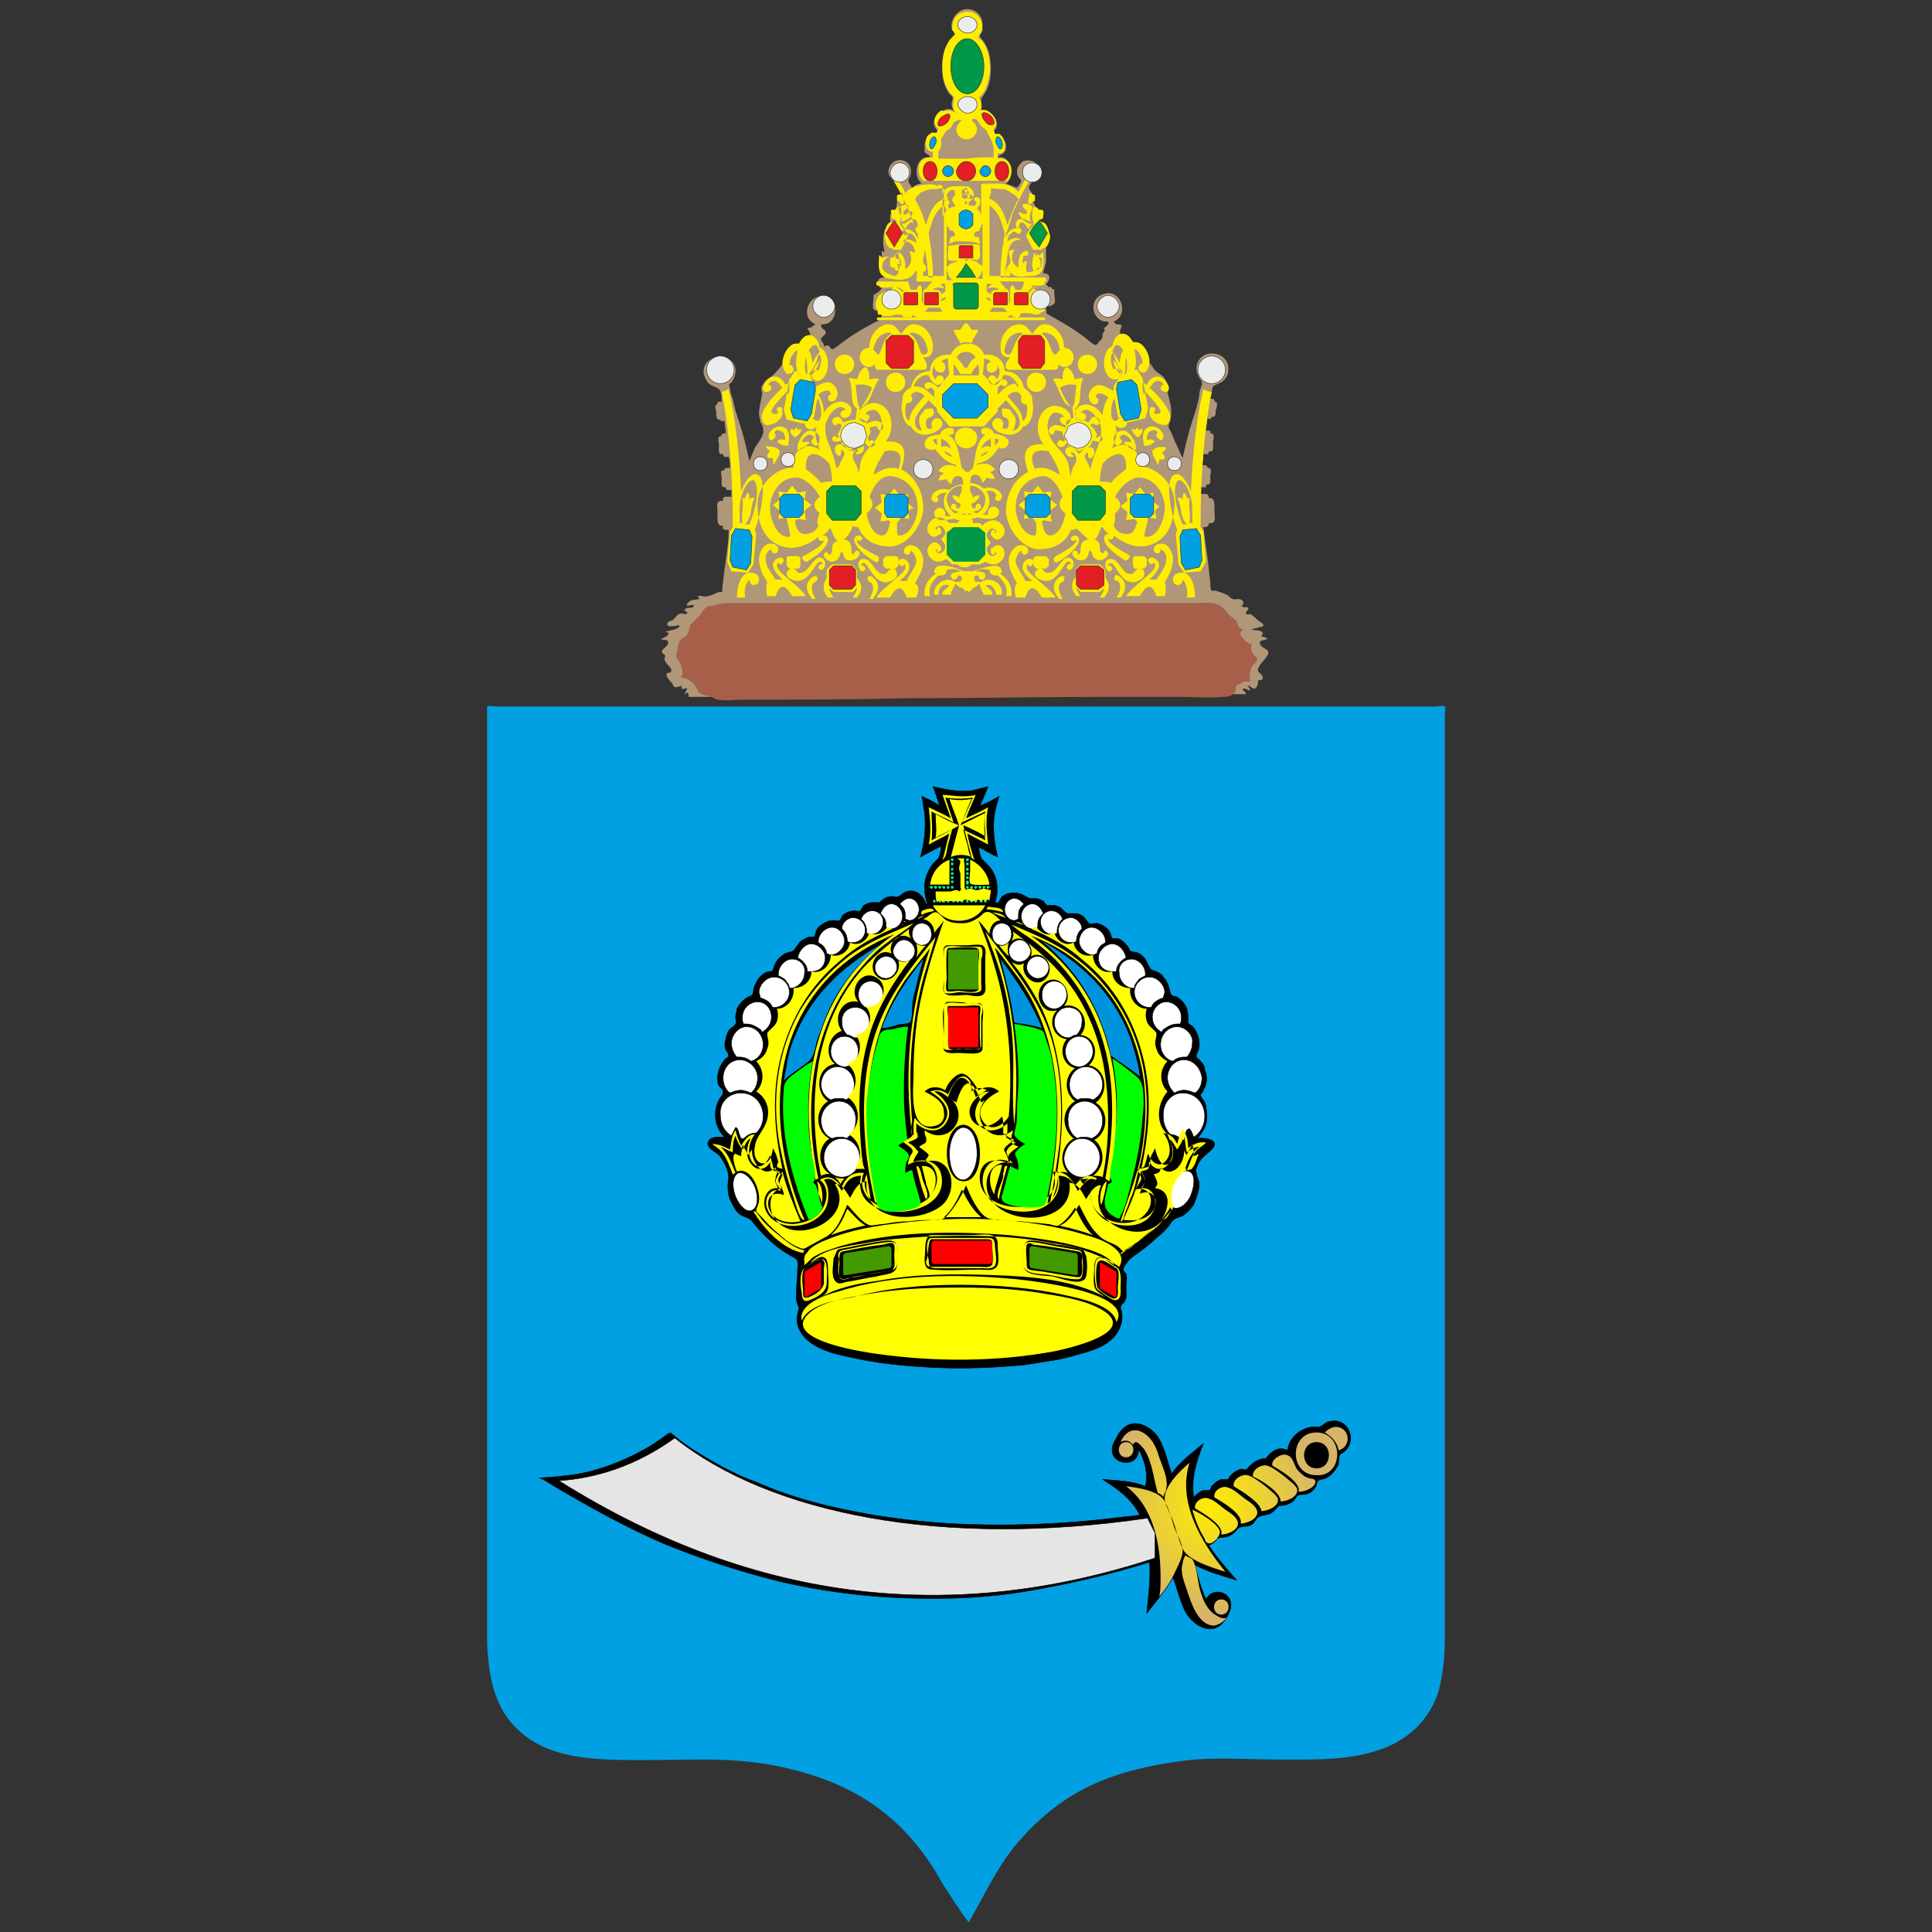 <svg xmlns="http://www.w3.org/2000/svg" id="_x31_" x="0" y="0" version="1.1" viewBox="0 0 140 140" xml:space="preserve"><rect x="0" y="0" width="140" height="140" fill="#333333" stroke="none"/><style>.st0{fill-rule:evenodd;clip-rule:evenodd;fill:#af9778}.st2{fill:#ffed00}.st2,.st4,.st5{fill-rule:evenodd;clip-rule:evenodd}.st4{stroke:#2b2a29;stroke-width:3.536213e-02;stroke-miterlimit:22.926;fill:#009846}.st5{fill:#e31e24}.st5,.st6,.st7{stroke:#2b2a29;stroke-width:3.536213e-02;stroke-miterlimit:22.926}.st6{fill-rule:evenodd;clip-rule:evenodd;fill:#00a0e3}.st7{fill:#ebecec}.st11,.st12,.st13,.st7{fill-rule:evenodd;clip-rule:evenodd}.st11{stroke:#000;stroke-width:3.536213e-02;stroke-miterlimit:22.926;fill:#fff}.st12{fill:#439900}.st13{fill:red}</style><path d="M49.9 50.5c0-.1 0-.3-.1-.3s-.1.1-.2.1l.2-.4c-.1-.1-.3.1-.4 0-.1-.1.1-.2 0-.2s-.3.1-.4.1c-.2 0-.2-.1-.3-.3-.1-.1-.4-.4-.4-.6 0-.2.2-.1.3-.2.2-.3-.3-.5-.4-.8-.1-.1 0-.3 0-.4-.1-.2-.1 0-.2-.2-.1-.1 0-.2.1-.3.1-.1.4-.3.3-.5 0-.2-.5-.1-.5-.2 0 0 .5-.2.5-.3.2-.2-.2-.2-.2-.2.1-.1 1.2-.2 1-.5 0 0-1.1.3-.8-.2 0-.1.3-.1.4-.2.1-.1.2-.3.4-.4.2-.1.3 0 .5 0 .2-.1.1-.1 0-.2s-.2 0 0-.2c.1-.1.3 0 .5-.1.3-.3-.3-.1-.4-.1-.1-.1.1-.3.3-.4l.6-.1c0-.1-.2-.1-.1-.2s.5.1.6 0c.3 0 .6-.2.9-.3h.2c.1-.1 0-.6.1-.7.1-1.3.4-2.5.4-3.8-.3 0-.5 0-.4-.3-.5.1-.4-.6-.4-.9 0-.4-.2-1 .4-.9-.1-.4.3-.3.6-.3v-.5c-.2 0-.4.1-.4-.2-.4.1-.3-.4-.3-.6 0-.3-.2-.7.2-.6-.1-.2.2-.2.4-.2 0-.3 0-.5-.1-.8-.2 0-.4.1-.4-.2-.4.1-.3-.4-.3-.6 0-.3-.2-.7.2-.7-.1-.2.2-.2.3-.2 0-.3-.1-.6-.1-.9-.1 0-.3.1-.3-.1-.3.1-.3-.3-.3-.5s-.2-.6.1-.6c-.1-.2.1-.2.3-.2 0-.2 0-.7-.2-.9-.1-.1-.4-.2-.6-.3-.3-.2-.4-.5-.5-.8-.2-1.5 2.2-1.7 2.3-.3 0 .3-.1.7-.3.9-.2.2-.2.1-.1.4 0 .3.1.6.2.8.1.6.3 1.2.5 1.8.3.9.5 1.8.7 2.7.2-.4.3-.8.5-1.1.2-.3.6-.8.5-1.2 0-.2-.1-.4-.2-.5 0-.2-.1-.4-.1-.6 0-.4.1-.8.2-1.3.1-.3-.1-.5 0-.7.1-.2.3-.5.5-.6.1-.1.2-.1.3-.2.3-.3.6-.6.8-1 .1-.2.1-.4.2-.5.2-.3.4-.6.8-.7h.3c.1 0 .1-.2.2-.3.1-.1.2-.1.3-.2 0 0 .1 0 .1-.1.1-.1-.1-.5-.2-.6.1-.1.2 0 .3-.1.2-.1.1-.1.3-.2-1.2-.5-.5-2.3.7-2 1.1.3.9 2.1-.3 2 0 .1 0 .2.1.3.1.1.2.1.2.2.1.2 0 .2-.2.4s-.1.2 0 .4c.1.1.1.2.1.3.3-.1.3-.1.4 0 0 0 .1.2.2.2.2 0 .7-.5.9-.6.8-.6 1.7-1.1 2.7-1.6-.1-.1 0-.2 0-.3 0-.1-.1-.2-.1-.3v.1c-.1 0-.4-.1-.5-.2-.1-.1 0-.7 0-.8v-.2c0-.1.2-.1.2-.1v-.1c.1 0 .2 0 .2-.1l.2-.2c-.1-.1-.3-.2-.3-.4 0-.3.2-.4.5-.4 0-.3-.2-.6-.2-.9v-1c.1 0 .1 0 .2.1 0-.2-.1-.4-.1-.7 0-.3 0-.6.1-.9.1-.2.3-.3.4-.5v-.3c0-.2 0-.4.1-.5 0-.1.1-.1.2-.1.1-.1.2-.4.2-.6 0-.2 0-.3.1-.5 0-.1.1-.1.2-.1.1-.2.1-.3.1-.5-.4-.6-.9-.6-1-1-.1-.5.3-1 .8-1 .7 0 1 .7.7 1.3-.1.2-.1.2 0 .4.1.1.1.2.2.3.2-.2.5-.3.7-.3-.7-.5-.4-2.1.6-1.9 0-.2-.3-.2-.4-.4v-.4c0-.3.1-.6.3-.8.2-.1.3-.1.5-.2.3-.1 0-.2-.1-.5s.1-.7.4-.9c.3-.3.7-.4 1-.2-.1-.2-.2-.4-.1-.7.1-.3 0-.3-.2-.5-.3-.4-.5-1-.5-1.5-.1-.6 0-1.3.2-1.8.1-.3.3-.5.5-.8 0-.1.2-.2.2-.2 0-.1-.1-.3-.2-.3-.2-.6.2-1.3.8-1.5.7-.2 1.4.3 1.4 1.1v.4c0 .1-.2.3-.2.4 0 .1.3.4.4.6.3.5.4 1.2.4 1.8 0 .6-.1 1.2-.4 1.7-.1.1-.1.2-.2.3-.1.2-.1.1-.1.3 0 .3.1.4 0 .7.6-.1 1.3.6 1.1 1.2 0 .2-.4.4-.1.5.1.1.3 0 .5.2s.3.5.3.7c0 .1 0 .3-.1.4-.1.2-.4.2-.5.4 1-.2 1.3 1.4.6 1.9.3.1.5.2.8.3.1-.1.3-.4.3-.5 0-.1-.2-.2-.2-.3-.1-.1-.1-.3-.1-.4 0-.3.2-.5.4-.7.5-.2 1.1 0 1.2.5.1.2 0 .5-.1.7-.1.2-.4.2-.5.4-.4.4.2.6.2 1v.4c.1.2.1.3.2.4.1.1.1.2.2.3v.4c0 .2.1.2.3.4.2.3.2.6.2.9 0 .3-.2.6-.2.9 0 0 .1 0 .2-.1v1c0 .3-.2.6-.2.9.6 0 .5.5.2.8l.2.2h.2v.1l.2.1v.2c0 .2.1.7 0 .8-.1.1-.3.2-.5.2v-.1c0 .2-.1.2-.1.3 0 .1.1.2 0 .3.9.5 1.8 1 2.6 1.6.2.1.8.7 1 .7 0 0 .2-.1.2-.2l.2-.2c.1-.1.1-.2.1-.4.1-.2.2-.2.1-.4.2.2 0 .1 0 0s.2-.1.2-.2c.2-.2.1-.1.1-.3-1.2.1-1.5-1.7-.3-2 1.2-.4 1.9 1.5.7 2 .2.2.1.2.3.2.1 0 .2 0 .3.1-.1.2-.2.5-.1.6.1.1.2.1.3.2.1.1.1.2.2.2.1.1.1.1.2.1.4.1.6.3.8.6.1.2.1.3.2.5s.3.4.4.5c.2.2.3.5.6.7.5.3.7.6.7 1.2 0 .3.1.6.2 1s.1.9 0 1.3c-.1.3-.2.4 0 .7.1.2.2.4.3.7.2.4.4.9.6 1.3.2-.9.4-1.8.7-2.7.2-.6.4-1.2.5-1.8 0-.3.1-.6.2-.8 0-.3 0-.2-.1-.4-.2-.2-.3-.6-.3-.9.2-1.5 2.5-1.2 2.3.3 0 .3-.2.6-.5.8-.2.1-.5.2-.6.3-.1.2-.1.7-.2.9.1 0 .4 0 .3.2.3 0 .2.4.1.6 0 .2 0 .6-.3.5 0 .2-.2.2-.3.1 0 .3-.1.6-.1.9.2 0 .4 0 .3.2.4 0 .2.4.2.7 0 .3.1.7-.3.6 0 .3-.2.2-.4.2 0 .3 0 .5-.1.8.2 0 .4 0 .4.2.4 0 .2.4.2.6 0 .3.1.7-.3.6.1.3-.2.2-.4.2v.5c.3 0 .6-.1.6.3.5-.1.4.6.4.9 0 .4.2 1-.4.9 0 .3-.2.3-.4.3.1.7.2 1.5.3 2.2.1.6.1 1.1.2 1.7 0 .2 0 .6.1.7h.3c.3.1.6.2.8.3.2.1.2.2.4.3.2.1.5-.1.7.1.2.1.1.4-.1.4.1 0 .2.1.2.1h.3c.2.2-.1.2-.1.4s.1.1.3.1c.2.1.3.2.5.4s.6.3.4.5c-.1 0-.8.2-.8.2 0 .1.8 0 .8.3 0 .1-.1.2-.1.2 0 .1.2 0 .3.1.5.2-.5.1-.4.4 0 .3.5.4.6.6.1.3-.5.8-.6 1-.1.2-.2.3-.1.5.1.1.3.2.3.4 0 .3-.2.1-.3.2-.1.1 0 .3-.1.4-.2.5-.5-.1-.7 0 0 0 .2.2.2.3 0 .1-.3-.1-.4-.1-.4 0 .1.2.1.4H54.9c-1.6.2-3.3.2-5 .2z" class="st0"/><path fill="#00a0e3" fill-rule="evenodd" d="M68.3 136.5c-1.1-2-2.5-3.8-4.3-5.2-1.9-1.5-4-2.4-6.3-3-2.2-.6-4.4-.8-6.7-.8s-4.7.1-7 0-4.7-.5-6.4-2.1c-1.8-1.6-2.2-4-2.3-6.3V51.2c.1-.1.6 0 .7 0h68c.1 0 .6-.1.7 0 .1 0 0 .4 0 .4v66.9c0 1.4-.1 2.8-.5 4.2-.8 2.3-2.6 3.7-4.9 4.3-2.2.6-4.6.5-6.9.5-2.2 0-4.5-.2-6.7.1-2.3.3-4.6.8-6.7 1.8-2.1 1-3.9 2.5-5.4 4.3-1.4 1.7-2.3 3.7-3.4 5.6-.7-.9-1.3-1.9-1.9-2.8z" clip-rule="evenodd"/><path d="M70 24.8c-.1 0-.3 0-.4.1-.1-.3-.4-.6-.5-1h.5c.1-.2.2-.4.4-.5.2.1.3.3.4.5h.5c-.1.3-.4.6-.5 1-.1-.1-.2-.1-.4-.1zm-3.1.9c.2 0 .4-.2.3-.4-.1-.5-.3-1.1-1.1-1.2-.2 0-.2.1-.2.1.7.3.7 1.5 1 1.5zm-6.6 15.2h1.4l.4.4v.6c.3.3.5.8 0 1.4h-.3c.2-.3.3-.5.3-.7l-.3.3h-1.4l-.3-.3c0 .2.1.4.3.7H60c-.5-.6-.3-1.1-.1-1.4v-.6l.4-.4zm18 0h1.4l.4.4v.6c.3.3.4.8-.1 1.4h-.3c.2-.3.3-.5.3-.7l-.3.3h-1.4l-.3-.4c0 .2.1.4.3.7H78c-.5-.6-.3-1.2 0-1.4v-.6l.3-.3zm-9.3-3h2l.2.2c.1-.2.5-.4.8-.4.4 0 .8.4.8.8 0 .3-.3.6-.5.6s-.3-.1-.4-.2c0 0 0-.1-.1-.1v-.2c0-.1.1-.2.2-.2s.1 0 .1.1v.1c.1 0 .1 0 .1-.1s-.2-.2-.3-.2c-.2 0-.4.3-.4.5s.2.4.3.5c-.1.2-.3.3-.3.5s.2.5.4.5c.1 0 .3-.1.3-.2s0-.1-.1-.1v.1l-.1.1c-.1 0-.2-.1-.2-.2v-.2s0-.1.1-.1c.1-.1.3-.2.4-.2.3 0 .5.3.5.6 0 .4-.4.8-.8.8-.2 0-.5-.1-.6-.2l-.4.2h-.6c-.1.1-.2.2-.4.2h-.2c-.2 0-.3-.1-.4-.2H69l-.4-.4c-.2.1-.4.2-.6.2-.4 0-.8-.4-.8-.8 0-.3.3-.6.5-.6s.3.1.4.2c0 0 0 .1.1.1v.2c0 .1-.1.2-.2.2s-.1 0-.1-.1v-.1c-.1 0-.1 0-.1.1s.2.2.3.2c.2 0 .4-.3.4-.5s-.2-.4-.3-.5c.1-.2.3-.3.3-.5s-.2-.5-.4-.5c-.1 0-.3.1-.3.2s0 .1.1.1v-.1l.1-.1c.1 0 .2.1.2.2v.2s0 .1-.1.1c-.1.1-.3.2-.4.2-.3 0-.5-.3-.5-.6 0-.4.4-.8.8-.8.3 0 .6.2.8.4h.2zm4.1-12.2c-.2 0-.4-.2-.3-.4.1-.5.3-1.1 1.1-1.2.2 0 .2.1.2.1-.6.3-.7 1.5-1 1.5zm3.4 0c.1-.1.2-.3.3-.3v-.1c-.1-.5-.3-1.1-1.1-1.2-.2 0-.2.1-.2.1.6.3.6 1.5 1 1.5-.1 0 0 0 0 0zm2.3 0c.4 0 .7.3.7.7 0 .4-.3.7-.7.7s-.7-.3-.7-.7c0-.4.3-.7.7-.7zM75.1 27c.4 0 .7.3.7.7 0 .4-.3.7-.7.7s-.7-.3-.7-.7c0-.4.3-.7.7-.7zm1.7 1.1c.3-.2.7-.3 1.2-.2-.1.7-.1 1.5-.3 1.6-.2 0-.6-.7-.9-1.4zm-.8 4.6c.3.6.7 1.1.8 1.7-.7-.4-.9-.5-1.4-.5-.1 0-.3 0-.4.1-.5-1.1-.1-1.5 1-1.3zm1 3.3c-.4.5-.2.9.2 1.2-.1.7-.5 1.6-1.1 1.6-.4 0-.5-.5-.6-1l.1-.1.6.1-.1-.8.5-.4-.5-.4.1-.6-.6.1-.4-.5-.4.5-.6-.1.1.6-.5.4.5.4-.1.6.6-.1.3.4c0 .5 0 .9-.1.9-.8.1-1.4-1.2-1.4-2 0-1.3.8-2.2 2-2.3.6 0 1.1.7 1.4 1.5zm3.5-1c-.2-.1-.4-.1-.8-.1 0-.5.1-.9.2-1.3.7-.8 1.8-1.2 1.7.4-.4.3-.8.6-1.1 1zm.2 3.1c.2.4.5.6 1 .6.4 0 .6-.4.7-.9l-.2-.2-.6.1.1-.6-.5-.4.5-.4-.1-.6.6.1.4-.5.4.5.6-.1-.1.6.5.4-.3.3.1.6-.6-.1c-.1.7-.4 1.4-.2 1.4.9.1 1.4-1.3 1.4-2.1 0-1-.7-2.2-1.9-2.2-.5 0-1.3.6-1.7 1.4.5.4.5.8 0 1.2 0 .4 0 .7-.1.9zm2.8-5.4c0 .4.3.6.4 1 .1-.1.1-.3.1-.4.2 0 .4 0 .4-.1 0-.2-.1-.3-.2-.4.1-.1.3-.2.3-.4-.3 0-.8-.1-1 .3zm-2.2-.7c0-.1-.1-.2-.2-.3.1-.1.2-.2.3-.2.3 0 .5.3.6.5-.2.1-.4-.1-.6.1.3.1.4.5.9.5.1-.6-.5-1.4-.9-1.4-.3 0-.7.2-.7.6 0 .2.1.5.3.5.1-.1.3-.2.3-.3zm2.5-.4c0-.1 0-.2.1-.2-.1-.2-.2-.3-.3-.2-.4 0-.5.3-.5.7.2-.1.4-.1.6.1-.3.2-.3.3-.8.3-.2-.9 0-1.4.6-1.4.3 0 .8.3.8.7 0 .2-.1.3-.2.3-.1-.1-.3-.2-.3-.3zm-1.3.1c-.2-.1-.4-.3-.5-.6.1 0 .3 0 .3.1 0-.1 0-.2.1-.2s.1.1.1.2c.1-.1.2-.1.3-.1 0 .3-.2.4-.3.6zm-1.8-2.8l.1.1.2 1.2.1.1c-.5.6-.8-.3-.4-1.4zm.9-3c.1.4.1.8 0 1.2h-.1c.1-.3 0-.8.1-1.2zm-1-.4c.1-.3.2-.5.3-.5.2 0 .3.1.5.4-.2.2-.2.6-.3.9-.1-.3-.3-.6-.5-.8zm.7 1.7c-.1-.4-.4-.9-.6-1.1 0 .4.2.8.6 1.1zm-7.5.8c-.2-.5-.6-.9-1.1-.8-.1.3-.3.6-.6.7-.2 0-.5-.2-.5-.4s.2-.3.3-.3c.2 0 .3.2.3.3.3-.3.3-.6.1-1 0 .4-.3.5-.5.5s-.3-.2-.3-.4.1-.3.3-.4c-.1-.1-.3-.2-.4-.2h-.1c0 .3 0 .7-.1 1.1l.8.8c.2-.2.5-.4.7-.4.2 0 .3.1.3.3 0 .1-.1.2-.2.2s-.2-.1-.2-.1c-.2 0-.3.2-.3.3v.4c.4-.4.8-.8 1.3-.8.1.2.1.2.2.2zm.3 2.5c0-.7-.6-1.2-1.1-1.8.2-.2.4-.3.6-.3.2 0 .4.2.4.3v.4c0 .1.2.2.3.2h.1c.1.5 0 1.1-.3 1.2zm-2.5 2.2c-.1.2-.3.3-.6.4.2-.2.3-.3.6-.4zm.2-.9v.6c-.2-.1-.4-.1-.7.1.1-.3.4-.6.7-.7zm.5.3c-.1 0-.1.1-.2.2v-.5c.1 0 .2 0 .3.1-.1.1-.1.1-.1.2zm-1.5 5.1c-.1 0-.2-.1-.3-.1.2-.1.6-.1.6-.4 0-.1-.1-.2-.2-.2-.2 0-.2.2-.2.3-.2.1-.3 0-.3-.3.3-.1.5-.3.6-.6-.2 0-.4 0-.5.2 0-.2-.1-.3-.2-.5v-.4c.6 0 1.1.5 1.1 1s-.3.8-.6 1zm-.6.1h.3c-.1 0-.2-.1-.4-.1l.1.1zm12.6-9l.1.3.1-.2c.5.5 1.1 1.2 1.1 1.4 0 .2-.2.2-.3.2-.1 0-.2-.1-.2-.1.1-.1.1-.2.1-.3 0-.1-.2-.1-.3-.1-.1 0-.1.3-.1.4 0 .5.6.9 1.1.9.3 0 .4-.4.4-.6 0-.5-.7-1.4-1.5-2.1l.1-.1c.1-.2.3-.4.5-.4s.4.1.4.3c-.1 0-.2.1-.2.2 0 .2.2.3.4.3s.2-.2.2-.3c0-.3-.5-.9-.9-.8-.3 0-.6.3-.7.6-.1-.1-.2-.1-.3-.2v.6zm-9.2 15h.7c.3-.9.7-.9 1.2 0h1c-.5-.8-2.2-1.8-2.1-2.2 0-.1 0-.2.1-.2 0 .1.1.2.2.1.1 0 .2-.2.2-.3 0-.1-.1-.2-.3-.2-.3 0-.5.3-.5.6 0 .4.4.7.7 1h-.5c-.2-.5-.6-.9-.7-1.4 0-.3.2-.7.4-.8 0 .1.1.3.2.3.2 0 .3-.1.3-.3 0-.2-.2-.4-.5-.4-.5 0-.9.6-.9 1.1 0 .7.3 1.1.6 1.7-.2.1-.2.5-.1 1zm8.6-3h.7l.2.2v.5l-.2.2h-.7l-.1-.2v-.6l.1-.1zm-7.1 0h.7l.2.2v.5l-.2.2h-.7l-.2-.2v-.6l.2-.1zm.3.9c-.2 0-.4.2-.4.4 0 .3.5.5.8.5.9 0 1.3-1.4 1.6-1.4.2 0 .2.1.2.2-.1-.1-.3.1-.3.2s.1.2.2.2c.2 0 .3-.3.3-.5s-.2-.4-.4-.4c-.5 0-.8 1.1-1.4 1.1-.4.1-.3-.3-.6-.3zm1.3-.5c.7-.4 1.5-1.1 1.5-1.6 0-.2-.2-.3-.3-.3-.1 0-.3.1-.3.2s.1.2.2.2.2-.1.2-.1c.1.3-.9.9-1.5 1.2-.3.2-.1.6.2.4zm0 2.6c-.9-1 .3-1.8.4-1.5.1.1 0 .4-.2.4-.2.2-.3.5.1 1.2h-.3v-.1zm5.9-2.1c-.4 0-.3.4-.7.4-.6 0-.8-1.1-1.4-1.1-.3 0-.4.2-.4.4s.1.5.3.5c.1 0 .2-.1.2-.2s-.2-.3-.3-.2c0-.1 0-.2.2-.2.3 0 .7 1.4 1.6 1.4.3 0 .8-.3.8-.5.1-.3-.1-.5-.3-.5zm-1.4 2.1h-.3c.4-.6.3-1 .1-1.2-.3 0-.3-.2-.2-.4.1-.2 1.3.5.4 1.6zm-2.3-4.2c-.5 0-.6.4-.6.7 0 .1 0 .3-.1.4-.1 0-.1-.3-.3-.3-.1 0-.2.1-.2.2 0 .2.3.5.6.5.7 0 .5-.7.7-.7.2 0 0 .6.7.7.2 0 .6-.2.6-.5 0-.1-.1-.2-.2-.2s-.1.2-.2.2-.2-.2-.2-.3c0-.3 0-.6-.4-.7.2-.1.3-.4.5-.9h.1c.1.2.3.4.5.5h-.1c-.2 0-.3.2-.3.3 0 .6.9 1.2 1.5 1.6.2.1.5-.3.3-.4-.6-.3-1.6-.9-1.5-1.2 0 .1.1.1.2.1s.2-.1.2-.2v-.1c.6.5 1.3.8 2 .8 1.8-.1 2.4-1.7 2.4-3 .1-1.5-1.3-2.8-2.5-2.8h-.1c.1-1.5-1-1.9-1.9-1.3.1-.4.3-.7.3-1.1 0-.2 0-.4-.1-.6.4.4.9.2.9-.3l.1.1 1.2-.3.2-.7-.4-2.2-.4-.6h-.2c.2-.4.1-1 0-1.5.3 0 .6.7.6 1-.2.1-.3.2-.3.4s.2.3.4.3.4-.5.4-.8c0-.6-.5-1.5-1.1-1.4h-.1c-.2-.4-.5-.7-.9-.6-.3.1-.5.4-.6.9-.4.1-.6.7-.6 1.2 0 .6.3 1.2.8 1.2.2 0 .4-.2.4-.4s-.1-.3-.3-.4c-.1 0-.2 0-.2.1-.1-.2-.1-.3-.2-.6 0-.3 0-.6.2-.6.1.5.3 1 .7 1.4h-.1l-.6 1v.2s0 .1-.1.1c-.3-.2-.7-.4-1-.4-.3 0-.7.4-.7.8 0 .3.2.6.4.6s.3-.1.3-.3c0-.1-.1-.2-.2-.2 0-.1.1-.3.2-.3.2 0 .5.1.7.3-.3.5-.4 1-.4 1.3-.3-.5-.8-.8-1.2-.8-.4 0-.8.3-.8.6s.2.6.5.6c.1 0 .3-.1.3-.3 0-.2-.2-.3-.4-.3.1-.1.2-.2.4-.2.5 0 1.1.9 1.1 1.5 0 1-.5 1.4-.8 2.9.1 0 0-.1 0-.1-.1-.4-.3-.6-.4-.9 0-.1.1-.3.2-.3s0 .3.1.4c.1.1.4-.1.4-.4 0-.3-.1-.4-.4-.4-.3 0-.5.3-.7.5-.2-.2-.4-.5-.7-.5-.2 0-.3.1-.3.3 0 .2.2.5.6.4.1 0-.2-.2-.2-.3.1-.1.4.1.4.5s-.4.5-.4 1.3c0-.2-.1-.4-.1-.5-.1-1.5-1.5-1.7-1.6-3.2 0-.4.2-1 .6-1 0 0 .4 0 .6.3-.2 0-.3.1-.3.2 0 .2.2.4.4.4s.4-.3.4-.5c0-.5-.6-.9-1.2-.9-.8.1-1.2.8-1.2 1.6 0 .5.2.9.4 1.2-1.3-.1-1.6.6-1.1 2-.8.4-1.5 1.3-1.6 2.6-.1 1.3 1.1 3 2.4 3 1 0 1.9-.4 2.3-1.4.1 0 .3 0 .4-.1.5.4.7.7.9.8zm5.5 4.2c.1-.5.1-.9 0-1.1.3-.5.6-1 .6-1.7 0-.5-.4-1.2-.9-1.1-.3 0-.5.2-.5.4s.1.3.3.3c.1 0 .2-.1.2-.3.3.1.5.5.4.8 0 .5-.4.9-.7 1.4h-.5c.3-.3.6-.6.7-1 0-.3-.2-.5-.5-.6-.2 0-.3.1-.3.2s.1.2.2.3c.1 0 .2-.1.2-.1.1 0 .1.1.1.2 0 .5-1.6 1.4-2.1 2.2h1c.5-.9.9-.9 1.2 0h.6v.1zm2-5.4h-.2c.1-.6-.1-1.2 0-1.8H86c0-.2-.1-.3-.2-.4-.1.1-.1.3-.1.5-.1-.1-.2-.2-.4-.1.4.6.1 1.2.7 1.9h-.3c-.5-1.1-.8-2.9-.3-3.2.3-.1.9.7 1 1.9v1.2zm-8.3-7.5H78l-.1-.8c.6-.4.2-1.4.6-2.2-.2 0-.4 0-.6.1-.1-.3-.2-.7-.6-.9-.3.2-.3.5-.3.9-.3-.1-.6-.1-.7 0 .5.6.6 1.9 1.4 2l.1.8h-.1l-.4.2-.1.5c-.2-.1-.4-.2-.7-.2-.2 0-.5.2-.5.4 0 .1.1.3.2.3s.3-.2.2-.3c.2 0 .4 0 .6.1v.2l.2.4c-.1.1-.2.1-.2.1 0-.1-.1-.1-.2-.1s-.2.2-.2.3c0 .1.2.2.3.2.2 0 .3-.2.4-.3l.1.2.4.2.4.2.4-.2.4-.2.2-.4c.1.1.3.1.5.1.1 0 .2-.1.2-.2s-.1-.2-.2-.2-.1.1-.1.1h-.2l.1-.2-.2-.4-.3-.3c.1-.1.2-.1.3-.1 0 .1.1.1.2.1s.2-.2.2-.3c0-.1-.2-.3-.4-.3s-.3.2-.4.4l-.3-.1-.5-.1zm9.7-2c-.6 3.1-.8 6.3-.8 9.8l.2.3.2 2.2-.4.7-1.2.1c.6.2.8 1.1.8 1.8H86c.1-.5 0-1-.3-1.3 0 .1-.1.4-.3.4-.2 0-.4-.1-.4-.4 0-.3.2-.5.6-.5h.2l-.4-.6-.2-2.2.1-.3c-.5-1.3-.9-3.7-.2-4 .4-.2.9.4 1.2 1.2.1-2.5.4-5.3.9-7.4.2.1.4.2.6.2zm-24.2-2.7c-.1-.1-.2-.3-.3-.3v-.1c.1-.5.3-1.1 1.1-1.2.2 0 .2.1.2.1-.7.3-.7 1.5-1 1.5zm-2.4 0c-.4 0-.7.3-.7.7 0 .4.3.7.7.7.4 0 .7-.3.7-.7 0-.4-.3-.7-.7-.7zm3.7 1.3c-.4 0-.7.3-.7.7 0 .4.3.7.7.7.4 0 .7-.3.7-.7 0-.4-.3-.7-.7-.7zm-1.7 1.1c-.3-.2-.7-.3-1.2-.2.1.7.1 1.5.3 1.6.2 0 .6-.7.9-1.4zm.9 4.6c-.3.6-.7 1.1-.8 1.7.7-.4.9-.5 1.4-.5.1 0 .3 0 .4.1.4-1.1 0-1.5-1-1.3zM63 36c.4.5.2.9-.2 1.2.1.7.5 1.6 1.1 1.6.4 0 .5-.5.6-1l-.1-.1-.6.1.1-.6-.5-.4.5-.4-.1-.6.6.1.4-.5.4.5.6-.1-.1.6.5.4-.4.2.1.6-.6-.1-.3.4c0 .5 0 .9.1.9.8.1 1.4-1.2 1.4-2 0-1.3-.8-2.2-2-2.3-.7 0-1.2.7-1.5 1.5zm-3.5-1c.2-.1.4-.1.8-.1 0-.5-.1-.9-.2-1.3-.7-.8-1.8-1.2-1.7.4.4.3.8.6 1.1 1zm-.2 3.1c-.2.4-.5.6-1 .6-.4 0-.6-.4-.7-.9l.2-.2.6.1-.1-.7.5-.4-.5-.4.1-.6-.6.1-.4-.5-.4.5-.6-.1.1.6-.5.4.5.4-.1.6.6-.1c.1.7.4 1.4.2 1.4-.9.1-1.4-1.3-1.4-2.1 0-1 .7-2.2 1.9-2.2.5 0 1.3.6 1.7 1.4-.5.4-.5.8 0 1.2-.2.4-.2.7-.1.9zm-2.8-5.4c0 .4-.3.6-.4 1-.1-.2-.1-.3-.1-.5-.2 0-.4 0-.4-.1 0-.2.1-.3.2-.4-.1-.1-.3-.2-.3-.4.3.1.8 0 1 .4zm2.3-.7c0-.1.1-.2.2-.3-.1-.1-.2-.2-.3-.2-.3 0-.5.3-.6.5.2.1.4-.1.6.1-.3.1-.4.5-.9.5-.1-.6.5-1.4.9-1.4.3 0 .7.2.7.6 0 .2-.1.5-.3.5-.2-.1-.3-.2-.3-.3zm-2.6-.4c0-.1 0-.2-.1-.2.1-.2.2-.3.3-.2.4 0 .5.3.5.7-.2-.1-.4-.1-.6.1.3.2.3.3.8.3.2-.9 0-1.4-.6-1.4-.3 0-.8.3-.8.7 0 .2.1.3.2.3.2-.1.3-.2.3-.3zm1.4.1c.2-.1.4-.3.5-.6-.1 0-.3 0-.3.1 0-.1 0-.2-.1-.2s-.1.1-.1.2c-.1-.1-.2-.1-.3-.1-.1.3.1.4.3.6zm1.7-2.8l-.1.1-.2 1.2-.1.1c.6.6.8-.3.4-1.4zm-.9-3c-.1.4-.1.8 0 1.2h.1c0-.3 0-.8-.1-1.2zm1-.4c-.1-.3-.2-.5-.3-.5-.2 0-.3.1-.5.4.2.2.2.6.3.9.1-.3.3-.6.5-.8zm-.6 1.7c.1-.4.4-.9.6-1.1-.1.4-.3.8-.6 1.1zm7.4.8c.2-.5.6-.9 1.1-.8.1.3.3.6.6.7.2 0 .5-.2.5-.4s-.2-.3-.3-.3c-.2 0-.3.2-.3.3-.3-.3-.3-.6-.1-1 0 .4.3.5.5.5s.3-.2.3-.4-.1-.3-.3-.4c.1-.1.3-.2.4-.2h.1c0 .3 0 .7.1 1.1l-.8 1c-.2-.2-.5-.4-.7-.4-.2 0-.3.1-.3.3 0 .1.1.2.2.2s.2-.1.2-.1c.2 0 .3.2.3.3v.4c-.4-.4-.8-.8-1.3-.8h-.2zm-.3 2.5c0-.7.6-1.2 1.1-1.8-.2-.2-.4-.3-.6-.3-.2 0-.4.2-.4.3.1 0 .1.2.1.3 0 .1-.2.2-.3.2h-.1c-.2.6-.1 1.2.2 1.3zm2.5 2.2c.1.2.3.3.6.4-.1-.2-.3-.3-.6-.4zm-.2-.9v.6c.2-.1.4-.1.7.1-.1-.3-.3-.6-.7-.7zm-.5.3c.1 0 .1.1.2.2v-.5c-.1 0-.2 0-.3.1.1.1.1.1.1.2zm1.1-1.2h2.5l1-1.1v-.2l.6-.6c.4.5 1 1 1 1.6 0 .3-.2.6-.5.6.1-.2.2-.5.2-.7 0-.4-.2-.4-.4-.8-.1-.1-.4-.1-.6-.1 0 .2 0 .5.1.6.3.1.4.2.4.4 0 .4-.1.6-.5.4.1-.1.1-.2.1-.3 0-.2-.2-.4-.4-.4s-.4.2-.4.4c0 .5.7.8 1.3.8.5 0 .9-.4 1-.7v.1c.5-.1.8-1.1.6-1.9v-.1c0-.3-.3-.6-.6-.8-.2-.8-.7-1.2-1.4-1.2 0-.6-.4-1.2-1.3-1.2h-.2c-.2-.6-.7-.8-1.2-.8s-1 .3-1.2.8h-.2c-.9 0-1.3.6-1.3 1.2-.7 0-1.2.4-1.4 1.2-.3.1-.6.4-.6.8v.1c-.2.7.1 1.8.6 1.9v-.1c.1.4.5.7 1 .7.6 0 1.3-.4 1.3-.8 0-.2-.2-.4-.4-.4s-.4.2-.4.4c0 .1 0 .3.1.3-.4.2-.5 0-.5-.4 0-.2.1-.3.4-.4.2-.1.2-.3.1-.6-.2 0-.6 0-.6.1-.2.4-.4.3-.4.8 0 .2.1.5.2.7-.3 0-.5-.3-.5-.6 0-.6.6-1.1 1-1.6l.6.6v.2l.9 1.1zm1.2-4.3s0 .1-.1.1c-.1-.3-.4-.6-.6-.8.2-.3.4-.4.7-.4.3 0 .5.1.7.4-.3.2-.5.4-.6.8 0-.1-.1-.1-.1-.1zm-.9.6v-.8c.2.2.3.4.5.7h.8c.1-.3.3-.5.5-.7 0 .2.1.5 0 .8h-1.8zm.1 4.5c0-1 1.6-.9 1.6 0 0 1.1-1.6 1-1.6 0zm0 5.5c.1 0 .2-.1.3-.1-.2-.1-.6-.1-.6-.4 0-.1.1-.2.2-.2.2 0 .2.2.2.3.2.1.3 0 .3-.3-.3-.1-.5-.3-.6-.6.2 0 .4 0 .5.2 0-.2.1-.3.2-.5v-.4c-.6 0-1.1.5-1.1 1 .1.5.3.8.6 1zm.2.7h1.1c0-.1 0-.2-.1-.3.2 0 .3-.1.5-.1.3.1.6.1.9.1.3 0 .6-.2.6-.5 0-.2-.2-.4-.4-.4s-.4.2-.4.4v.2h-.4c.3-.2.5-.6.5-1 0-.3-.1-.5-.2-.7.3-.1.6 0 .7.3 0 .1-.1.1-.1.2s.1.2.2.2.3-.1.3-.3c0-.5-.8-.8-1.3-.6-.3-.2-.6-.4-1-.4 0-.6.2-.6.4-.6.3 0 .4.3.5.6.1-.1.2-.2.3-.4.2.1.3.1.6.1-.1-.3-.2-.4-.4-.5.2 0 .3-.1.4-.2-.2-.2-.4-.4-.7-.4-.2 0-.4 0-.6.1v-.1c1-.2 1.3-.8 1.6-1.2.1.1.1.1.2.1.2 0 .4-.1.5-.4 0-.4-.5-.6-1.1-.7 0-.2-.3-.4-.6-.4-.2 0-.3.1-.3.2 0 .2.1.3.2.3s.2 0 .3-.1h.1c-1 .2-1 1.8-1.2 2.5l-.3.3H70l-.3-.3c-.2-.6-.2-2.2-1.2-2.5h.1c0 .1.2.1.3.1.1 0 .3-.1.2-.3 0-.2-.2-.2-.3-.2-.3 0-.6.2-.7.5-.6 0-1.1.2-1.1.7 0 .2.2.4.5.4.1 0 .2 0 .2-.1.4.4.6.9 1.6 1.2v.1c-.2-.1-.4-.1-.6-.1-.3 0-.5.2-.7.4.1.1.3.1.4.2-.2.1-.3.2-.4.5.2 0 .4 0 .6-.1 0 .1.1.2.3.4.1-.3.2-.6.5-.6.2 0 .4 0 .4.6-.4 0-.8.2-1 .4-.6-.2-1.3.1-1.3.6 0 .2.2.3.3.3.1 0 .2-.1.2-.2s-.1-.1-.1-.2c.1-.2.4-.3.7-.3-.2.2-.2.5-.2.7 0 .4.2.7.5 1h-.4v-.2c0-.2-.2-.4-.4-.4s-.4.2-.4.4c0 .3.3.5.6.5s.6-.1.9-.1c.1.1.3.1.5.1-.2 0-.3.1-.3.2zm.5-.6h-.3c.1 0 .2-.1.4-.1l-.1.1zm-12.7-9l-.1.3-.1-.2c-.5.5-1.1 1.2-1.1 1.4 0 .2.2.2.3.2.1 0 .2-.1.2-.1-.1-.1-.1-.2-.1-.3 0-.1.2-.1.3-.1.1 0 .1.3.1.4 0 .5-.6.9-1.1.9-.3 0-.4-.4-.4-.6 0-.5.7-1.4 1.5-2.1l-.1-.1c-.1-.2-.3-.4-.5-.4s-.4.1-.4.3c.1 0 .2.1.2.2 0 .2-.2.3-.4.3s-.2-.2-.2-.3c0-.3.5-.9.9-.8.3 0 .6.3.7.6.1-.1.2-.1.3-.2v.6zm9.2 15h-.7c-.3-.9-.7-.9-1.2 0h-1c.5-.8 2.2-1.8 2.1-2.2 0-.1 0-.2-.1-.2 0 .1-.1.2-.2.1-.1 0-.2-.2-.2-.3 0-.1.1-.2.3-.2.3 0 .5.3.5.6 0 .4-.4.7-.7 1h.5c.2-.5.6-.9.7-1.4 0-.3-.2-.7-.4-.8 0 .1-.1.3-.2.3-.2 0-.3-.1-.3-.3 0-.2.2-.4.5-.4.5 0 .9.6.9 1.1 0 .7-.3 1.1-.6 1.7.3.1.3.5.1 1zm-8.6-3h-.7l-.1.1v.6l.2.2h.7l.1-.2v-.6l-.2-.1zm7.1 0h-.7l-.2.2v.5l.2.2h.7l.2-.2v-.6l-.2-.1zm-.2.9c-.4 0-.3.4-.7.4-.6 0-.8-1.1-1.4-1.1-.3 0-.4.2-.4.4s.1.5.3.5c.1 0 .2-.1.2-.2s-.2-.3-.3-.2c0-.1 0-.2.2-.2.3 0 .7 1.4 1.6 1.4.3 0 .8-.3.8-.5 0-.3-.1-.5-.3-.5zm-1.3-.5c-.7-.4-1.5-1.1-1.5-1.6 0-.2.2-.3.3-.3.1 0 .3.1.3.2s-.1.2-.2.2-.2-.1-.2-.1c-.1.4.9.9 1.5 1.2.2.2 0 .6-.2.4zm-.1 2.6c.9-1-.3-1.8-.4-1.5-.1.1 0 .4.2.4.2.2.3.5-.1 1.2h.3v-.1zm-5.9-2.1c-.2 0-.4.2-.4.4 0 .3.5.5.8.5.9 0 1.3-1.4 1.6-1.4.2 0 .2.1.2.2-.1-.1-.3.1-.3.2s.1.2.2.2c.2 0 .3-.3.3-.5s-.2-.4-.4-.4c-.5 0-.8 1.1-1.4 1.1-.3.1-.2-.3-.6-.3zm1.4 2.1c-.9-1 .3-1.8.4-1.5.1.1 0 .4-.2.4-.2.2-.3.5.1 1.2h-.3v-.1zm2.3-4.2c.5 0 .6.4.6.7 0 .1 0 .3.1.4.1 0 .1-.3.3-.3.1 0 .2.1.2.2 0 .2-.3.5-.6.5-.7.1-.5-.6-.7-.6-.2 0 0 .6-.7.7-.2 0-.6-.2-.6-.5 0-.1.1-.2.2-.2s.1.2.2.2.2-.2.2-.3c0-.3 0-.6.4-.7-.2-.1-.3-.4-.5-.9h-.1c-.1.2-.3.4-.5.5h.1c.2 0 .3.2.3.3 0 .6-.9 1.2-1.5 1.6-.2.1-.5-.3-.3-.4.6-.3 1.6-.9 1.5-1.2 0 .1-.1.1-.2.1s-.2-.1-.2-.2v-.1c-.6.5-1.3.8-2 .8-1.8-.1-2.4-1.7-2.4-3-.1-1.5 1.3-2.8 2.5-2.8h.1c-.1-1.5 1-1.9 1.9-1.3-.1-.4-.3-.7-.3-1.1 0-.2 0-.4.1-.6-.4.4-.9.2-.9-.3l-.1.1-1.2-.3-.2-.7.4-2.2.4-.6h.2c-.2-.4-.1-1 0-1.5-.3 0-.6.7-.6 1 .2.1.3.2.3.4s-.2.3-.4.3-.4-.5-.4-.8c0-.6.5-1.5 1.1-1.4h.1c.2-.4.5-.7.9-.6.3.1.5.4.6.9.4.1.6.7.6 1.2 0 .6-.3 1.2-.8 1.2-.2 0-.4-.2-.4-.4s.1-.3.3-.4c.1 0 .2 0 .2.1.1-.2.1-.3.2-.6 0-.3 0-.6-.2-.6-.1.5-.3 1-.7 1.4h.1l.2.7v.2s0 .1.1.1c.3-.2.7-.4 1-.4.3 0 .7.4.7.8 0 .3-.2.6-.4.6s-.3-.1-.3-.3c0-.1.1-.2.2-.2 0-.1-.1-.3-.2-.3-.2 0-.5.1-.7.3.3.5.4 1 .4 1.3.3-.5.8-.8 1.2-.8.4 0 .8.3.8.6s-.2.6-.5.6c-.1 0-.3-.1-.3-.3 0-.2.2-.3.4-.3-.1-.1-.2-.2-.4-.2-.5 0-1.1.9-1.1 1.5 0 1 .5 1.4.8 2.9.1 0 .1-.1.2-.1.1-.4.3-.6.4-.9 0-.1-.1-.3-.2-.3s0 .3-.1.4c-.1.1-.4-.1-.4-.4 0-.3.1-.4.4-.4.3 0 .5.3.7.5.2-.2.4-.5.7-.5.2 0 .3.1.3.3 0 .2-.2.5-.6.4-.1 0 .2-.2.2-.3-.1-.1-.4.1-.4.5s.4.5.4 1.3c0-.2.1-.4.1-.5.1-1.5 1.5-1.7 1.6-3.2 0-.4-.2-1-.6-1 0 0-.4 0-.6.3.2 0 .3.1.3.2 0 .2-.2.4-.4.4s-.4-.3-.4-.5c0-.5.6-.9 1.2-.9.8.1 1.2.8 1.2 1.6 0 .5-.2.9-.4 1.2 1.3-.1 1.6.6 1.1 2 .8.4 1.5 1.3 1.6 2.6.1 1.3-1.1 3-2.4 3-1 0-1.9-.4-2.3-1.4-.1 0-.3 0-.4-.1-.2.6-.5.9-.7 1zm-5.5 4.2c-.1-.5-.1-.9 0-1.1-.3-.5-.6-1-.6-1.7 0-.5.4-1.2.9-1.1.3 0 .5.2.5.4s-.1.3-.3.3c-.1 0-.2-.1-.2-.3-.3.1-.5.5-.4.8 0 .5.4.9.7 1.4h.5c-.3-.3-.6-.6-.7-1 0-.3.2-.5.5-.6.2 0 .3.1.3.2s-.1.2-.2.3c-.1 0-.2-.1-.2-.1-.1 0-.1.1-.1.2 0 .5 1.6 1.4 2.1 2.2h-1c-.5-.9-.9-.9-1.2 0h-.6v.1zm14.3-1.9c-.2 0-1-.5-1.8-.4-.2 0-.4.2-.4.4 0 .1 0 .1.1.2-.4.2-.9.8-.8 1.6h.4c-.2-.7.3-1.2.6-1.5h.2c.2 0 .4-.1.4-.4.4-.1.7-.1 1 .1-.5.1-.7.1-.7.3 0 .1.1.3.2.3.2 0 .3-.1.3-.3.1 0 .3 0 .3.2 0 .4-.3.2-.5.3 0 0 0-.1-.1-.1-.7-.3-1.5.3-1.4 1h.3c0-.5.3-.8.7-.7.3.1-.5.3-.4.7h.6c0-.3.3-.6.3-.8.2.1.3.3.5.3.1.1.2.1.3.3 0-.1.1-.1.1-.1l.1.1c.1-.1.2-.1.3-.3.2 0 .3-.2.5-.3 0 .2.2.6.3.8h.6c.1-.4-.6-.6-.4-.7.3-.1.6.2.7.7h.4c.1-.8-.7-1.3-1.4-1l-.1.1c-.2-.1-.5.1-.5-.3 0-.2.1-.2.3-.2 0 .2.1.3.3.3.1 0 .2-.1.2-.3 0-.2-.2-.3-.7-.3.3-.2.6-.2 1-.1 0 .3.3.4.4.4h.2c.3.3.8.8.6 1.5h.4c.1-.8-.4-1.4-.8-1.6 0-.1.1-.1.1-.2 0-.2-.2-.4-.4-.4-.8 0-1.6.4-1.8.4h-.5zm-16.3-3.5h.2c-.1-.6.1-1.2 0-1.8h.2c0-.2.1-.3.2-.4.1.1.1.3.1.5.1-.1.2-.2.4-.1-.4.6-.1 1.2-.7 1.9h.3c.5-1.1.8-2.9.3-3.2-.3-.1-.9.7-1 1.9v1.2zm8.3-7.5h.1l.1-.8c-.6-.4-.2-1.4-.6-2.2.2 0 .4 0 .6.1.1-.3.2-.7.6-.9.3.2.3.5.3.9.3-.1.6-.1.7 0-.5.6-.6 1.9-1.4 2l-.1.8h.1l.4.2.1.2c.2-.1.4-.2.7-.2.2 0 .5.2.5.4 0 .1-.1.3-.2.3s-.3-.2-.2-.3c-.2 0-.4 0-.6.1l.1.3-.2.4c0 .3.1.3.1.3 0-.1.1-.1.2-.1s.2.2.2.3c0 .1-.2.2-.3.2-.2 0-.3-.2-.4-.3l-.1.2-.4.2-.4.2-.4-.2-.4-.2v-.4c-.1.1-.3.1-.5.1-.1 0-.2-.1-.2-.2s.1-.2.2-.2.1.1.1.1h.2l-.1-.2.2-.4.1-.3c-.1-.1-.2-.1-.3-.1 0 .1-.1.1-.2.1s-.2-.2-.2-.3c0-.1.2-.3.4-.3s.3.2.4.4l.3-.1.5-.1zm-9.6-2c.6 3.1.8 6.3.8 9.8l-.2.3-.2 2.2.3.7 1.2.1c-.6.2-.8 1.1-.8 1.8h.6c-.1-.5 0-1 .3-1.3 0 .1.1.4.3.4.2 0 .4-.1.4-.4 0-.3-.2-.5-.6-.5h-.2l.4-.6.2-2.2-.1-.3c.5-1.3.9-3.7.2-4-.4-.2-.9.4-1.2 1.2-.1-2.5-.4-5.3-.9-7.4-.2.1-.4.2-.5.2zm14.6-1.6h-3.2c-.3 0-.3-.2-.3-.4-.1.1-.3.2-.4.2-.4 0-.7-.3-.7-.7 0-.4.3-.7.7-.7v-.1c0-.7.6-1.6 1.4-1.6.4 0 .6.3.9.7.3-.4.5-.7.9-.7.9 0 1.4.9 1.4 1.6 0 .5-.1.8-.7.8.3.4.4.9 0 .9zm6.3 0h3.2c.3 0 .3-.2.3-.4.1.1.3.2.4.2.4 0 .7-.3.7-.7 0-.4-.3-.7-.7-.7v-.1c0-.7-.6-1.6-1.4-1.6-.4 0-.6.3-.9.7-.3-.4-.5-.7-.9-.7-.9 0-1.4.9-1.4 1.6 0 .5.1.8.7.8-.4.4-.5.9 0 .9z" class="st2"/><path fill="#a75f4a" fill-rule="evenodd" d="M88.2 43.8c-.5-.2-.9-.1-1.4-.1H52.7c-.5 0-.7.1-1.1.2-.1 0-.3 0-.4.1-.2.1-.3.4-.5.6l-.6.6c-.2.2-.1.6-.4.9-.1.1-.4.2-.4.3-.1.1-.2.5-.2.7-.1.2-.1.3-.1.5.1.2.2.3.3.5.1.2.3.8 0 1 .3 0 .8.2 1 .5.2.2.2.5.5.7.2.1.5.1.8.2.1.1.3.2.4.2.6.1 1.3 0 1.9 0 3.9 0 7.8 0 11.6-.1 4.8 0 9.7-.1 14.5-.1h5.6c1 0 2 .1 3 0 .2 0 .4 0 .6-.1.1-.1.2-.1.3-.3.1-.1 0-.3.1-.4.1-.1.1-.1.2-.1l.3-.2h.5s-.1-.6 0-.7c0-.2.1-.4.2-.5.1-.1.3-.3.3-.4 0-.2-.1-.2-.2-.3-.2-.2-.3-.5-.2-.8-.3-.1-.4-.2-.6-.4-.3-.4-.3-.4 0-.7-.4 0-.4-.4-.5-.6-.2-.2-.4-.3-.6-.5-.3-.4-.5-.6-.8-.7z" clip-rule="evenodd"/><path d="M65.1 18.4c0-.2-.3.1-.3.2-.1.1-.3 0-.3.2v.4c0 .2.2.2.3.2 0 .1.2.3.3.2.1-.1.1-.4.1-.5 0-.3-.1-.5-.1-.7zm9.8 0c0-.2.3.1.3.2.1.1.3 0 .3.2v.4c0 .2-.2.2-.3.2 0 .1-.2.3-.3.2-.1-.1-.1-.4-.1-.5 0-.3.1-.5.1-.7zm-.3-4.4c0-.1.2.1.2.1.1 0 .2 0 .2.1v.3c0 .1-.1.1-.2.1 0 .1-.1.2-.2.2s-.1-.3-.1-.3c.1-.3.1-.4.1-.5zm-.1 2.6c-.1-.2-.4-.7-.6-.4-.1.1 0 .2-.1.3-.1.1-.2-.1-.2-.2 0-.3.2-.5.5-.4.2.1.4.4.7.3-.1.1-.2.3-.3.4zm.2-.5c-.1-.2-.1-.5 0-.7 0-.1.1-.3.1-.4 0-.1-.2-.1-.3-.2-.1 0-.4-.1-.4.1s.2.2.3.4c.1.2 0 .2-.2.2-.1 0-.4-.2-.4-.1s.2.3.2.4c.3.1.5.2.7.3zm-3-1.7c.8.3 1.1 1.2 1.3 1.9.2-.6.4-1.1.7-1.7 0 0 .1-.1.1-.2l-.1-.1-.2-.2c-.2-.1-.3-.2-.5-.3-.2-.1-.4-.1-.6-.1-.1 0-.6-.1-.6 0v.3c-.1.2-.1.3-.1.4zm0 5.6v-5.1c.7.4.9 1.3 1.1 2 0 .2-.1.5-.1.8-.1.3-.1.5-.1.8-.1.5-.1 1.1-.1 1.6h.3c.1-.1 0-.5.1-.6 0-.5.1-1 .2-1.5 0 .2 0 .5.1.7v.3c0 .1-.1.2-.2.3v.3c.1.1.2.1.2.1v.3h-1.5zm1 2.3l.3.3h-1.3c.1-.1.1-.2.2-.3h.8zm-1.7.3c.1 0 .1 0 0 0zm3.7-.5zM74 21h-.3c-.2 0-.1 0-.2-.2-.2-.3-.3 0-.3.2v.6c0 .1 0 .4-.1.4v-.8c0-.2-.1-.2-.2-.3h-.1s0-.2-.1-.2c-.1-.1-.1-.2-.3-.3h1.8c0 .2-.1.4-.2.6zm1.1-.2c-.2.1-.4.2-.5.4l-.1-.1c.2-.2.4-.3.6-.3zm-3.6.3v-.5c0-.1.3 0 .4 0-.2.1-.3.2-.3.3.3-.1.6-.1.8.1-.2 0-.6 0-.6.3-.1 0-.2-.1-.3-.2zm0 .6v-.2c.1.1.4.2.3.3-.1 0-.2-.1-.3-.1zm3.5-5v.7c0-.1-.2-.2-.2-.3 0-.1.1-.3.2-.4zm.5-.6h-.4c.1 0 .2-.1.2-.2.2 0 .3 0 .3-.3 0-.2.1-.4-.2-.4-.1 0-.1 0-.2-.1 0 0-.2-.2-.3-.1-.1.1-.1.4-.1.5v.3c0 .1.1.3.1.4 0 .1-.1.2-.2.3-.1.2-.2.3-.3.5-.1.1 0 .1 0 .2l.3.6c.1.1.1.3.2.3h.6V18c.4.1.6-.6.6-.9-.1-.3-.2-1-.6-1zm-5-1.8c0 .1-.1.2-.2.3-.1 0-.1 0-.1.1v.1c0 .1 0 .1.1.1h.1c.2 0 .2.1.3-.1 0 0 .1-.1 0-.2l-.1-.1c-.1-.2.3-.3.4-.1.1.2 0 .5-.2.7.2.2.3.4.3.6V13.4c0-.1.2-.1.3-.1.1 0 .1.2.1.3V13.3h1.1c.5.1.9.3 1.2.6.2-.3.3-.6.5-.9.1-.1.2-.1.4-.1-.4.7-.8 1.4-1.1 2.1-.2.3-.3.7-.4 1.1-.1.2-.1.4-.2.6 0 .1-.1.2-.1.2v.3c.1-.3.2-.5.5-.6.2-.1.7-.2.6.2 0 .1-.2.2-.3.1-.1 0 0-.1-.2-.1-.1 0-.1 0-.2.1-.2.1-.3.4-.3.6.2-.2.7-.4 1-.1-.5-.1-.9.3-.9.8.1-.1.3-.1.4-.1-.3.5-.2 1 .3 1.3 0-.4 0-.9.3-1.1.1-.1.4-.2.4 0 .1.2-.2.3-.3.2-.1.2-.1.4-.1.6.1-.1.2-.2.3-.2 0 .2-.1.6 0 .8.1.1.6-.1.7-.1.2-.1.4-.3.3-.6 0-.3-.3-.5-.5-.6h.2c.1 0 .2.1.2.1.1 0 .2-.2.3-.2 0 .4.1.9-.1 1.3-.1.3-.5.4-.8.4-.4 0-.7.1-1.1 0-.3-.1-.6-.4-.7-.7-.1 0-.1.8 0 .8h2.8c.1 0 .1.2.1.3 0 0-.1 0-.1.1v.1c-.1.1-.4.1-.5.1h-.5l.2.2.1.1h.2c.1 0 .3.1.4.2.2.2.3.5.3.8 0 .1-.1.2-.2.4 0 .1 0 .1-.1.2-.1 0-.1 0-.2.1s-.3.1-.4.1c-.1 0-.3-.1-.4-.1H74s-.1.1-.1.2c-.1.1-.1.1-.2.1-.2 0-.4-.1-.5-.2 0 .1-.2.2-.3.2h2.7c.2 0 .2.2 0 .2h-12c-.1-.1-.1-.2.1-.2h2.8c-.1 0-.3-.1-.3-.2-.2.3-.6.3-.8.1-.1-.1-.1-.1-.2-.1h-.3c-.1 0-.2.1-.4.1H64c-.1 0-.1-.1-.2-.1s-.2 0-.2-.1v-.2c0-.1-.1-.1-.1-.2-.1-.3 0-.6.2-.9.1-.1.3-.2.4-.3h.4c.1 0 .1-.2.2-.3-.3 0-.6.1-.9 0-.2 0 0-.1-.1-.1h-.1c-.1 0-.1-.1-.1-.2s.1-.1.2-.1h2.7c.1 0 0 0 0-.1s.1-.7 0-.7c-.2.3-.4.5-.7.6-.4.1-.7.1-1.1 0-.3 0-.6-.1-.8-.4-.2-.4-.1-.9-.1-1.3.1 0 .2.2.3.2 0 0 .1-.1.2-.1h.2c-.5.3-.7.9-.1 1.2.2.1.6.3.7.1.2-.1.1-.6 0-.8.1 0 .2.1.3.2 0-.2 0-.4-.1-.6-.1.1-.4.1-.3-.2 0-.3.3-.2.4-.1.3.3.3.7.3 1.1.5-.3.5-.8.3-1.3.2 0 .3.1.4.1 0-.5-.4-.9-.9-.8.2-.3.7-.1 1 .1 0-.2-.1-.5-.3-.6 0 0-.1-.1-.2-.1s-.1 0-.2.1-.2 0-.3-.1c-.1-.4.4-.3.6-.2.3.1.4.4.5.6V17c0-.1-.1-.2-.1-.2-.1-.2-.1-.4-.2-.6-.1-.4-.3-.7-.4-1.1-.3-.7-.7-1.4-1.1-2.1.1 0 .3 0 .4.1.2.3.4.6.5.9.3-.4.8-.5 1.2-.6.3 0 .6-.1.9 0 .1 0 .2 0 .2.1v.2c0-.1 0-.3.1-.3s.3 0 .3.1v2.3c0-.2.2-.4.3-.6-.1-.1-.2-.3-.2-.5s.2-.3.3-.2c.1 0 .1.1.1.2s-.1.1-.1.2.1.2.1.2l.2-.1h.1c.1 0 .1 0 .1-.1s-.1-.1-.1-.2c-.1-.1-.1-.1-.1-.2s.1-.2.1-.3h.1V14c0-.2-.1-.3-.3-.2-.1 0-.3.2-.3.4 0 .1.1.1.1.2s-.1.1-.2.1c-.2 0-.2-.2-.2-.4.1-.4.3-.5.7-.6h1.1c.3.1.6.5.4.8-.1.2-.4.1-.4-.1 0-.1.1-.1.1-.2s-.1-.2-.1-.2c-.2-.1-.4-.2-.4.1v.1c0 .1 0 .1.1.1.6 0 .7 0 .7.2zm-.5 4.6c.1 0 .1 0 .2-.1h-.3c0 .1.1.1.1.1zm0-1.2h.7c.1 0 .2 0 .3.1v.3c0 .1.1.6-.1.7-.1.1-.3 0-.3 0h-.3c.2.1.4.1.5.2.1.1.3.2.4.3 0 .1 0 .4-.1.5 0 .1-.2.3-.3.4h.4v-4.1c0 .1-.1.2-.1.3 0 0 0 .1-.1.1v.2s-.2.1-.3.1c-.1.1-.1.1-.1.2 0 .3.2.1.3.2.1.1.1.3.1.5-.3-.2-.8-.2-1.1-.2-.3 0-.8-.1-1.1.2 0-.1 0-.4.1-.5.1-.1.3 0 .3-.2 0-.1-.1-.2-.1-.2l-.1-.1h-.2v-.1s0-.1-.1-.1c-.1-.1-.1-.2-.1-.4v4.2h.4c-.1-.1-.2-.2-.3-.4 0-.1-.1-.4-.1-.5 0-.1.3-.3.3-.3.2-.1.4-.1.5-.2h-.6c-.2-.1-.1-.6-.1-.7v-.3c0-.1.1-.1.2-.1.6-.1.9-.1 1.1-.1zm0-2.9c.1 0 .1-.2 0-.2-.1-.1-.1.2 0 .2zm0-.5c0 .1.3.1.3-.1s-.3-.2-.3-.1c0-.1-.3-.1-.3.1s.3.3.3.1zm0-.3c.1 0 .1-.1.1-.2 0 0 0-.2-.1-.2s-.1.1-.1.2c0 0 0 .1.1.2zm-4.6 0c0-.1-.2.1-.2.1-.1 0-.2 0-.2.1v.3c0 .1.1.1.2.1 0 .1.1.2.2.2s.1-.3.1-.3c-.1-.3-.1-.4-.1-.5zm.2 2.6c.1-.2.4-.7.6-.4.1.1 0 .2.1.3.1.1.2-.1.2-.2 0-.3-.2-.5-.5-.4-.2.1-.4.4-.7.3.1.1.2.3.3.4zm-.3-.5c.2-.1.5-.2.6-.3.1-.1.3-.3.2-.4 0-.2-.3 0-.4.1-.2.1-.3 0-.2-.2.1-.1.3-.2.3-.3.1-.2-.2-.2-.4-.1-.1 0-.2.1-.3.2 0 .1.1.3.1.4.1.1.2.4.1.6zm3.1-1.7v-.7c-.1-.1-.5 0-.6 0-.2 0-.5 0-.7.1-.2.1-.4.1-.5.3-.1.1-.2.1-.2.2-.1.1-.1.2 0 .3.3.5.5 1.1.7 1.7.2-.7.5-1.6 1.3-1.9zm0 5.6v-5.1c-.7.4-.9 1.3-1.1 2 0 .2.1.5.1.8.1.3.1.5.1.8.1.5.1 1.1.1 1.6h-.3c-.1-.1 0-.5-.1-.6 0-.5-.1-1-.2-1.5 0 .2 0 .5-.1.7v.3c0 .1.1.2.2.3v.3c-.1.1-.2.1-.2.1v.3h1.5zm-1.1 2.3l-.3.3h1.3c-.1-.1-.1-.2-.2-.3h-.8zm1.7.3zm-3.7-.5zM66 21h.3c.2 0 .1 0 .2-.2.2-.3.3 0 .3.2v.6c0 .1 0 .4.1.4v-.8c0-.2.1-.2.2-.3h.1s0-.2.1-.2c.1-.1.1-.2.3-.3h-1.8c.1.2.1.4.2.6zm-1.1-.2c.2.1.4.2.5.4l.1-.1c-.2-.2-.4-.3-.6-.3zm3.6.3v-.5c0-.1-.3 0-.4 0 .2.1.3.2.3.3-.3-.1-.6-.1-.8.1.2 0 .6 0 .6.3.1 0 .2-.1.3-.2zm0 .6v-.2c-.1.1-.4.2-.3.3.1 0 .2-.1.3-.1zm-3.5-5v.7c0-.1.2-.2.2-.3 0-.1-.1-.3-.2-.4zm-.4-.6c-.4 0-.5.7-.5 1 0 .3.2 1 .6.9v.1h.5c.1 0 .1 0 .2-.2l.3-.6c0-.1.1-.2.1-.3 0-.1-.2-.3-.3-.4-.1-.1-.3-.3-.3-.5 0-.1.1-.2.1-.3v-.6c0-.1 0-.3-.2-.2 0 0-.1 0-.1.1l-.1.1h-.3c-.1.1 0 .2 0 .3v.3c.1.1.2.1.3.1 0 .1.1.2.2.2h-.5z" class="st2"/><path d="M72 11.4v-.6c0-.2-.1-.5-.2-.7l-.3-.6c-.1-.2-.4-.3-.5-.5-.1-.1-.1-.2-.2-.3 0 0-.1-.1-.2-.1s-.1 0-.2.1c.2.2.4.4.4.7 0 .3-.2.5-.4.6-.5.3-1.1-.1-1.1-.6 0-.3.2-.5.4-.7h-.3c-.1.1-.2.1-.3.2-.1.2-.2.4-.4.5-.1.1-.2.1-.2.2-.1.1-.1.2-.2.3-.1.1-.1.2-.1.3v.4c0 .1-.1.2-.2.4v.4c0 .1 0 .1.1.1h2c.6-.1 1.2-.1 1.9-.1zm-5.1 1.7c-.3-.3-.4-.7-.3-1.1.1-.5.5-.6 1-.6V11c-.4 0-.6-.4-.5-.8 0-.2.1-.4.3-.5.1-.1.1-.1.2-.1s.2.1.3 0l.1-.3s-.2-.1-.2-.2-.1-.2-.1-.3c0-.3.2-.6.5-.8.2.1.3 0 .5 0s.4.1.6.2c-.2-.2-.3-.5-.2-.8v-.2c0-.1.1-.1 0-.2l-.3-.3c-.3-.5-.5-1-.5-1.6 0-.5 0-1.1.2-1.6.1-.2.2-.5.4-.7.1-.1.3-.2.3-.3 0-.1-.2-.3-.2-.4 0-.5.2-1.1.8-1.2.5-.2 1.1.1 1.3.6.1.3.1.5 0 .8 0 .1-.1.1-.1.2-.1.1-.1.1-.1.2s.2.2.3.3c.3.4.5 1 .5 1.5.1.6 0 1.1-.2 1.7-.1.3-.2.5-.4.7L71 7c-.1.1 0 .1 0 .2.1.1.1.3.1.4 0 .1 0 .3-.1.4.3-.1.6 0 .8.2.2.2.4.5.4.8 0 .1 0 .1-.1.2 0 .1-.1.1-.1.2l.1.3h.2c.1 0 .2 0 .2.1.2.1.2.3.3.5.1.4 0 .9-.5.8v.4c.6-.1 1 .3 1 .9 0 .2-.1.6-.3.7-.1.1-.2 0-.3 0h-5.8z" class="st2"/><path d="M75.3 16l.3.4.3.5-.3.5-.3.5-.4-.5-.3-.5.3-.5z" class="st4"/><path d="M64.8 16l-.3.4-.3.5.3.5.3.5.3-.5.3-.5-.3-.5z" class="st5"/><path d="M70 19.1l.4.5.3.5h-1.4l.4-.5z" class="st4"/><path d="M69.6 17.8h.8c.1 0 .1 0 .1.1v.7c0 .1 0 .1-.1.1h-.8c-.1 0-.1 0-.1-.1v-.7s0-.1.1-.1z" class="st5"/><path d="M70 15.2l.3.1.2.2v.8l-.2.2-.3.1-.3-.1-.2-.2v-.8l.2-.2z" class="st6"/><path d="M64.6 21c.4 0 .7.3.7.7 0 .4-.3.7-.7.7-.4 0-.7-.3-.7-.7 0-.4.3-.7.7-.7zm10.8 0c.4 0 .7.3.7.7 0 .4-.3.7-.7.7-.4 0-.7-.3-.7-.7 0-.4.3-.7.7-.7z" class="st7"/><path d="M73.6 21.2h.8c.1 0 .1 0 .1.1v.7c0 .1 0 .1-.1.1h-.8c-.1 0-.1 0-.1-.1v-.7l.1-.1zm-1.5 0h.8c.1 0 .1 0 .1.1v.7c0 .1 0 .1-.1.1h-.8c-.1 0-.1 0-.1-.1v-.7l.1-.1zm-5 0h.8c.1 0 .1 0 .1.1v.7c0 .1 0 .1-.1.1h-.8c-.1 0-.1 0-.1-.1v-.7s0-.1.1-.1zm-1.5 0h.8c.1 0 .1 0 .1.1v.7c0 .1 0 .1-.1.1h-.8c-.1 0-.1 0-.1-.1v-.7s0-.1.1-.1z" class="st5"/><path d="M57.9 35.8h-1.1l-.3.3v1.1l.3.3h1.1l.3-.3v-1.1z" class="st6"/><path fill="#009846" fill-rule="evenodd" d="M69.1 38.2h1.8l.5.4v1.6l-.5.5h-1.8l-.5-.5v-1.6z" clip-rule="evenodd"/><path d="M78.1 35.2h1.6l.4.4v1.6l-.4.5h-1.6l-.4-.5v-1.6zm-16.1 0h-1.7l-.4.4v1.6l.4.5H62l.4-.5v-1.6z" class="st4"/><path d="M78.1 30.6l.4.1.3.2.2.3.1.4-.1.3-.2.3-.3.2-.4.1-.3-.1-.4-.2-.1-.3-.2-.3.2-.4.1-.3.4-.2zm-5 2.7c.4 0 .7.3.7.7 0 .4-.3.7-.7.7-.4 0-.7-.3-.7-.7 0-.4.3-.7.7-.7zm-6.2 0c-.4 0-.7.3-.7.7 0 .4.3.7.7.7.4 0 .7-.3.7-.7 0-.4-.3-.7-.7-.7zm-11.8-.2c-.3 0-.5.2-.5.5s.2.5.5.5.5-.2.5-.5-.2-.5-.5-.5zm27.7-.3c.3 0 .5.2.5.5s-.2.5-.5.5-.5-.2-.5-.5.3-.5.5-.5z" class="st7"/><path d="M69.3 20.5h1.4c.1 0 .2.1.2.2v1.5c0 .1-.1.2-.2.2h-1.4c-.1 0-.2-.1-.2-.2v-1.5c-.1-.1 0-.2.2-.2z" class="st4"/><path d="M69.1 27.8h1.7l.8.8v.9l-.8.8h-1.7l-.8-.8v-.9z" class="st6"/><path d="M65.8 24.3h-1.2l-.4.4v1.6l.4.4h1.2l.4-.4v-1.6z" class="st5"/><path d="M59 27.7l-1-.2-.4.4-.3 1.8.2.6 1 .2.3-.5.3-1.8z" class="st6"/><path d="M74.1 24.3h1.3l.3.4v1.6l-.3.4h-1.3l-.3-.4v-1.6z" class="st5"/><path d="M85.7 38.4l1-.1.3.5.1 1.8-.2.5-1 .2-.3-.5-.1-1.9z" class="st6"/><path d="M78.3 41h1.3l.4.3v1.1l-.4.3h-1.3l-.3-.3v-1.1zM67.4 11.7c.3 0 .5.3.5.7 0 .4-.2.7-.5.7s-.5-.3-.5-.7c0-.4.2-.7.5-.7zm5.2 0c.3 0 .5.3.5.7 0 .4-.2.7-.5.7s-.5-.3-.5-.7c0-.4.2-.7.5-.7z" class="st5"/><path d="M72.3 9.9c-.1 0-.2.3-.1.5s.2.4.3.4c.1 0 .2-.3.1-.5 0-.2-.2-.4-.3-.4z" class="st6"/><path d="M71.2 8.2c-.1.1 0 .4.2.6.2.3.5.3.6.2.1-.1 0-.4-.2-.6-.2-.2-.5-.3-.6-.2zm-2.4.1c.1.1 0 .4-.2.6-.2.2-.5.3-.6.2-.1-.1 0-.4.2-.6.3-.2.5-.3.6-.2z" class="st5"/><path d="M67.7 9.9c.1 0 .2.3.1.5s-.2.4-.3.4c-.1 0-.2-.3-.1-.5 0-.2.2-.4.3-.4z" class="st6"/><path d="M70 11.7c.4 0 .7.3.7.7 0 .4-.3.7-.7.7-.4 0-.7-.3-.7-.7.1-.4.4-.7.7-.7z" class="st5"/><path d="M71.4 12c.2 0 .4.2.4.4s-.2.4-.4.4-.4-.2-.4-.4c.1-.2.2-.4.4-.4zm-2.7 0c.2 0 .4.2.4.4s-.2.4-.4.4-.4-.2-.4-.4.2-.4.4-.4z" class="st6"/><path d="M52.2 25.8c-.5 0-1 .4-1 1 0 .5.4 1 1 1 .5 0 1-.4 1-1s-.5-1-1-1zm28.1-4.4c.4 0 .8.4.8.8s-.4.8-.8.8-.8-.4-.8-.8.4-.8.8-.8zm-5.5-9.6c.4 0 .7.3.7.7 0 .4-.3.7-.7.7-.4 0-.7-.3-.7-.7 0-.5.3-.7.7-.7zm-4.7-9.4c.4 0 .7-.3.7-.6s-.3-.6-.7-.6c-.4 0-.7.3-.7.6s.4.6.7.6zm0 5.8c.4 0 .7-.3.7-.6 0-.4-.3-.6-.7-.6-.4 0-.7.3-.7.6.1.3.4.6.7.6z" class="st7"/><path d="M70.1 6.8c.7 0 1.2-.9 1.2-2s-.6-2-1.2-2c-.7 0-1.2.9-1.2 2s.5 2 1.2 2z" class="st4"/><path d="M65.2 11.8c.4 0 .7.3.7.7 0 .4-.3.7-.7.7-.4 0-.7-.3-.7-.7.1-.5.4-.7.7-.7zm-5.5 9.6c.4 0 .8.4.8.8s-.4.8-.8.8-.8-.4-.8-.8.3-.8.8-.8zm2.2 9.2l.3.1.4.2.1.3.1.4-.1.3-.1.3-.4.2-.3.1-.4-.1-.3-.2-.2-.3-.1-.3.1-.4.2-.3.3-.2z" class="st7"/><path d="M81 27.7l1-.2.4.4.3 1.8-.2.6-1 .2-.3-.5-.3-1.8z" class="st6"/><path d="M57.1 32.8c.3 0 .5.2.5.5s-.2.5-.5.5-.5-.2-.5-.5.2-.5.5-.5zm28 .3c-.3 0-.5.2-.5.5s.2.5.5.5.5-.2.5-.5-.2-.5-.5-.5z" class="st7"/><path d="M54.3 38.4l-1-.1-.3.5-.1 1.8.2.5 1 .2.3-.5.1-1.9zm29-2.6h-1.1l-.3.3v1.1l.3.3h1.1l.3-.3v-1.1zm-17.8 0h-1.2l-.2.3v1.1l.2.3h1.2l.3-.3v-1.1zm10.3 0h-1.2l-.3.3v1.1l.3.3h1.2l.3-.3v-1.1z" class="st6"/><path d="M60.4 41h1.3l.3.3v1.1l-.3.3h-1.3l-.3-.3v-1.1z" class="st5"/><path d="M87.8 25.8c-.5 0-1 .4-1 1 0 .5.4 1 1 1 .5 0 1-.4 1-1s-.5-1-1-1z" class="st7"/><path d="M71.9 11.3H68.1c-.1 0 0-.3 0-.4.1-.2.1-.3.2-.4v-.2c0-.2.1-.4.2-.5.1-.1.1-.2.2-.3 0 0 .1 0 .1-.1.1-.1.2-.1.2-.2s.1-.2.1-.3c.1-.1.1-.1.2-.1l.2-.1c0 .1-.1.1-.2.2 0 .1-.1.1-.1.2-.1.1-.1.3-.1.4 0 .3.2.5.4.6.5.3 1.1 0 1.3-.6.1-.3-.1-.6-.3-.8.2 0 .3.3.5.4.1.1.3.2.4.4.4.5.6 1.2.5 1.8zM68.2 14c-.4 0-.8.1-1.2.3-.1.1-.2.2-.3.2 0 .1.1.2.1.3.1.2.2.5.3.7.1-.3.3-.6.5-.8.1-.1.2-.2.4-.3.1 0 .1-.1.1-.1.1-.1.1-.3.1-.3zm3.6 0c.4 0 .8.1 1.2.3.1.1.2.2.3.2 0 .1-.1.2-.1.3-.1.2-.2.5-.3.7-.1-.3-.3-.6-.5-.8-.1-.1-.2-.2-.4-.3-.1 0-.1-.1-.1-.1-.1-.1-.1-.3-.1-.3z" class="st0"/><path fill-rule="evenodd" stroke="#000" stroke-miterlimit="22.926" stroke-width=".035" d="M57.5 91.1c-1.2-.6-2.2-1.6-3-2.6-.2-.3-.7-.3-1-.6-.2-.2-.3-.4-.4-.6-.4-.6-.4-1.3-.3-2 0-.5-.4-1.3-.7-1.6-.2-.2-.9-.5-.8-.9.1-.5.9-.4 1.2-.4-.8-.8-.9-2.1-.2-3 .1-.1.1-.1.1-.3 0-.1-.1-.2-.2-.3-.2-.2-.2-.4-.2-.7 0-.5.2-.9.5-1.3.1-.1.3-.2.3-.3 0-.1-.1-.3-.2-.4-.1-.3-.1-.5 0-.8 0-.2.1-.4.2-.6.1-.2.4-.3.5-.5.1-.1 0-.3 0-.5s.1-.4.1-.6c.2-.4.5-.7.9-.9.3-.1.2-.1.3-.4 0-.2.1-.4.2-.6.2-.4.5-.7.9-.8.1 0 .3 0 .3-.1 0 0 .1-.2.1-.3.1-.2.2-.4.3-.5.1-.1.3-.3.5-.4.2-.1.4-.1.6-.2.1-.1.2-.3.3-.4.1-.2.2-.3.4-.4.2-.1.3-.2.5-.2h.3s.1-.2.1-.3c.1-.4.4-.6.8-.8.2-.1.4-.1.6-.1.1 0 .3.1.3 0 .1 0 .2-.2.2-.3.3-.3.6-.4 1-.4.1 0 .3.1.3 0 .1 0 .2-.3.3-.4.2-.1.4-.2.6-.2h.5c.2-.1.4-.4.7-.4.2-.1.4 0 .6 0 .2 0 .4-.3.7-.4.7-.2 1.2.3 1.4.9h.1c-.2-.6-.3-1.3-.1-1.9.1-.4.3-.7.5-1l.4-.4c.1-.2.2-.6.2-.9-.5.3-1 .5-1.5.8.3-1.1.4-2.1.3-3.2-.1-.4-.1-.8-.2-1.2.4.2.9.4 1.3.7-.2-.5-.3-1-.5-1.4.9.2 1.8.4 2.8.3l1.2-.3c-.2.5-.4 1-.6 1.4.5-.2.9-.4 1.4-.7-.2.7-.4 1.3-.4 2.1s.1 1.5.3 2.3c-.5-.2-.9-.5-1.4-.7.1.3.1.7.3.9l.4.4c.3.3.5.7.6 1.1.1.5.1 1.1-.1 1.6.3 0 .2.1.3-.1.1-.1.1-.2.2-.3.2-.2.5-.3.9-.3.3 0 .6.1.9.3.2.1.1.1.3.1h.3c.2 0 .4.1.6.2.1.1.2.3.3.3h.3c.2 0 .3 0 .5.1.3.1.5.5.7.5h.6c.2 0 .3.1.5.2.1.1.3.4.4.5.1.1.5 0 .6 0 .4.1.7.3.9.6.1.1.1.4.2.5h.4c.3.1.6.4.8.7.1.3.1.2.4.3.2 0 .4.1.5.2.4.3.4.6.6.9.1.1 0 .1.2.2.1 0 .2.1.3.1.2.1.4.2.5.4.3.3.4.7.5 1.1 0 .1 0 .1.1.2s.2.1.3.1c.2.1.3.2.5.4.3.3.4.7.4 1.2 0 .3-.1.3.2.5.2.1.3.3.4.5.2.4.3 1 .1 1.4-.1.2-.1.2-.1.4l.3.3c.2.2.3.4.3.6.2.5.2 1-.1 1.5 0 .1-.1.2-.2.3 0 .1 0 .1.1.3.2.2.3.5.3.7.1.5.1 1.1-.2 1.6-.1.2-.3.4-.4.6.5-.1 1.7.1 1 .8-.4.4-.8.6-1 1.1-.1.2-.2.4-.1.6 0 .3.2.5.2.8 0 .5-.2 1-.4 1.5-.2.3-.5.6-.8.8-.2.1-.3.1-.5.2s-.3.2-.4.4c-.3.4-.6.7-1 1-.4.4-.8.7-1.2 1-.4.3-.8.5-1 .9-.1.1-.2.3-.2.4 0 .1.1.2.2.3.1.3 0 .7 0 1 0 .3.1.7-.1 1-.1.2-.3.2-.3.5 0 .1.1.2.1.4.1.7-.3 1.5-.8 1.9-.8.7-1.9.9-2.9 1.2-1.1.3-2.2.4-3.3.6-2.2.2-4.3.3-6.5.2-2.2-.1-4.3-.3-6.4-.8-1-.2-2.1-.5-2.9-1.2-.5-.4-.9-1.2-.7-1.9 0-.1.1-.3.1-.4 0-.1-.1-.2-.1-.3-.1-.2-.1-.4-.1-.6 0-.7.1-1.3.1-2 .1-.5 0-.6-.3-.8zm25.2 14.3c0-.1-.1-.2-.2-.3 0 1.3-2.1 1.1-1.9-.2 0-.2.2-.5.3-.7.1-.2.2-.4.4-.6.8-.9 2-.3 2.6.5.5.8.7 1.8 1 2.7.6-.9 1.5-1.5 2.3-2.2-.5 1.3-.9 2.5-.7 3.9.2-.2.4-.4.7-.5h.4c.1 0 .1-.1.2-.3.2-.2.4-.4.7-.5h.5l.1-.2c.2-.2.4-.4.7-.5.2-.1.3 0 .4 0 .2 0 .1 0 .3-.2.2-.2.4-.4.7-.5.2-.1.3-.1.4-.1.2 0 .1 0 .2-.1.4-.5.9-.8 1.5-.5.1-.9.9-1.6 1.8-1.7h.4c.2 0 .1 0 .3-.1.2-.1.3-.3.6-.3 1.3-.3 2 1.4 1 2.2-.1.1-.2.1-.3.2-.1.2-.1.5-.1.7-.2.4-.5.8-.9 1-.2.1-.5.1-.6.2-.1.1-.1.4-.2.5-.2.3-.5.5-.9.5-.1 0-.3 0-.4.1-.1.1-.2.3-.3.4-.3.2-.6.3-.9.3-.2 0-.2.1-.4.3-.1.1-.2.2-.4.3-.3.1-.7.1-.9.3-.1.1-.2.3-.3.4-.1.1-.3.2-.5.2-.1 0-.3 0-.5.1s-.2.2-.3.3c-.2.2-.5.4-.9.4-.2 0-.2 0-.4.1-.1.1-.1.2-.3.3-.1.1-.2.1-.3.2.6.9 1.3 1.7 2 2.5-1-.3-2.1-.6-3-1.1.2.8.4 1.7.8 2.5.4-.9 1.8-.6 1.8.4 0 .4-.3 1-.6 1.3-.9 1-2.2.1-2.7-.8-.4-.8-.6-1.7-.9-2.5-.5.9-1.2 1.7-1.9 2.6.1-1.2.3-2.5.2-3.7-2.9.9-5.9 1.6-8.9 2.1-2.9.5-5.8.6-8.7.5-3.1-.1-6.2-.5-9.2-1.2-2.8-.7-5.6-1.6-8.3-2.7-2.8-1.2-5.5-2.7-8.2-4.3-.3-.2-.6-.4-.9-.5 1.4-.1 2.8-.2 4.1-.6 1.4-.4 2.7-1 3.9-1.7l.9-.6c.1-.1.3-.2.4-.3.2-.1.2-.1.4.1.6.5 1.3 1 2 1.4 1.3.8 2.6 1.5 4 2 2.7 1.2 5.6 1.9 8.6 2.4s6 .7 9 .7c3.1 0 6.1-.2 9.2-.6.3 0 .7-.1 1-.1-.6-1.2-1.6-1.9-2.7-2.6 1.1.1 2.1.1 3.1.5.2-.8 0-1.6-.3-2.3z" clip-rule="evenodd"/><path fill="#0f9" fill-rule="evenodd" d="M68.1 64.2c.1 0 .1.1.1.1 0 .1-.1.1-.1.1-.1 0-.1-.1-.1-.1-.1 0 0-.1.1-.1zm2-2c-.1 0-.1.1-.1.1 0 .1.1.1.1.1.1 0 .1-.1.1-.1 0-.1 0-.1-.1-.1zm-1.1 0c.1 0 .1.1.1.1 0 .1-.1.1-.1.1-.1 0-.1-.1-.1-.1 0-.1 0-.1.1-.1zm1.1.3c-.1 0-.1.1-.1.1 0 .1.1.1.1.1.1 0 .1-.1.1-.1s0-.1-.1-.1zm-1.1 0c.1 0 .1.1.1.1 0 .1-.1.1-.1.1-.1 0-.1-.1-.1-.1s0-.1.1-.1zm1.1.4c-.1 0-.1 0-.1.1s.1.1.1.1c.1 0 .1-.1.1-.1s0-.1-.1-.1zm-1.1 0c.1 0 .1.1.1.1l-.1.1c-.1 0-.1-.1-.1-.1s0-.1.1-.1zm1.1.3c-.1 0-.1.1-.1.1 0 .1.1.1.1.1.1 0 .1-.1.1-.1s0-.1-.1-.1zm-1.1 0c.1 0 .1.1.1.1 0 .1-.1.1-.1.1-.1 0-.1-.1-.1-.1s0-.1.1-.1zm1.1.3c-.1 0-.1.1-.1.1 0 .1.1.1.1.1.1 0 .1-.1.1-.1s0-.1-.1-.1zm-1.1 0c.1 0 .1.1.1.1 0 .1-.1.1-.1.1-.1 0-.1-.1-.1-.1s0-.1.1-.1zm1.1.3c-.1 0-.1.1-.1.2s.1.1.1.1c.1 0 .1-.1.1-.1 0-.1 0-.2-.1-.2zm-1.1 0c.1 0 .1.1.1.1 0 .1-.1.1-.1.1-.1 0-.1-.1-.1-.1s0-.1.1-.1zm1.7.4c-.1 0-.1.1-.1.1 0 .1.1.1.1.1.1 0 .1-.1.1-.1s0-.1-.1-.1zm-2.3 0c.1 0 .1.1.1.1 0 .1-.1.1-.1.1-.1 0-.1-.1-.1-.1-.1 0 0-.1.1-.1zm2 0c-.1 0-.1.1-.1.1 0 .1.1.1.1.1.1 0 .1-.1.1-.1s0-.1-.1-.1zm-1.7 0c.1 0 .1.1.1.1 0 .1-.1.1-.1.1-.1 0-.1-.1-.1-.1s0-.1.1-.1zm2.7 1c-.1 0-.1.1-.1.1 0 .1.1.1.1.1.1 0 .1-.1.1-.1s0-.1-.1-.1zm-3.7 0c.1 0 .1.1.1.1 0 .1-.1.1-.1.1-.1 0-.1-.1-.1-.1s0-.1.1-.1zm3.4 0c-.1 0-.1.1-.1.1 0 .1.1.1.1.1.1 0 .1-.1.1-.1l-.1-.1zm-3 0c.1 0 .1.1.1.1 0 .1-.1.1-.1.1-.1 0-.1-.1-.1-.1-.1 0 0-.1.1-.1zm2.6 0c-.1 0-.1.1-.1.1 0 .1.1.1.1.1.1 0 .1-.1.1-.1.1 0 0-.1-.1-.1zm-2.3 0c.1 0 .1.1.1.1 0 .1-.1.1-.1.1-.1 0-.1-.1-.1-.1s0-.1.1-.1zm2 0c-.1 0-.1.1-.1.1 0 .1.1.1.1.1.1 0 .1-.1.1-.1s0-.1-.1-.1zm-1.7 0c.1 0 .1.1.1.1 0 .1-.1.1-.1.1-.1 0-.1-.1-.1-.1s0-.1.1-.1zm1.4 0c-.1 0-.1.1-.1.1 0 .1.1.1.1.1.1 0 .1-.1.1-.1l-.1-.1zm-.4 0c.1 0 .1.1.1.1 0 .1-.1.1-.1.1-.1 0-.1-.1-.1-.1l.1-.1zm-.6 0c.1 0 .1.1.1.1 0 .1-.1.1-.1.1-.1 0-.1-.1-.1-.1-.1 0 0-.1.1-.1zm.3 0c.1 0 .1.1.1.1 0 .1-.1.1-.1.1-.1 0-.1-.1-.1-.1-.1 0 0-.1.1-.1zm.7-1c-.1 0-.1.1-.1.1 0 .1.1.1.1.1.1 0 .1-.1.1-.1s0-.1-.1-.1zm-1.1 0c.1 0 .1.1.1.1 0 .1-.1.1-.1.1-.1 0-.1-.1-.1-.1s0-.1.1-.1zm2.6 0c-.1 0-.1.1-.1.1 0 .1.1.1.1.1l.1-.1c.1 0 0-.1-.1-.1zm-4.1 0c.1 0 .1.1.1.1 0 .1-.1.1-.1.1-.1 0-.1-.1-.1-.1-.1 0 0-.1.1-.1zm3.8 0c-.1 0-.1.1-.1.1 0 .1.1.1.1.1l.1-.1c.1 0 0-.1-.1-.1zm-3.5 0c.1 0 .1.1.1.1 0 .1-.1.1-.1.1-.1 0-.1-.1-.1-.1-.1 0 0-.1.1-.1zm3.2 0c-.1 0-.1.1-.1.1 0 .1.1.1.1.1.1 0 .1-.1.1-.1.1 0 0-.1-.1-.1z" clip-rule="evenodd"/><path d="M78.2 75.1c.6 0 1 .5 1 1.1 0 .6-.5 1.1-1 1.1-.6 0-1-.5-1-1.1 0-.6.4-1.1 1-1.1zm.4 4.7c.7 0 1.3.6 1.3 1.4 0 .6-.3 1.1-.8 1.3-.2-.1-.4-.1-.6-.1-.2 0-.3 0-.4.1-.4-.2-.7-.7-.7-1.2-.1-.9.5-1.5 1.2-1.5zm.1-2.5c.7 0 1.2.6 1.2 1.3 0 .5-.3.9-.7 1.1-.2-.1-.4-.1-.6-.1-.2 0-.4 0-.5.1-.4-.2-.6-.6-.6-1.1 0-.7.5-1.3 1.2-1.3zM77.4 73c-.6 0-1 .5-1 1.1 0 .6.5 1.1 1 1.1h.1c.2-.1.3-.2.5-.2.2-.2.4-.5.4-.9.1-.7-.4-1.1-1-1.1zm-4.8-6.1c.4 0 .7.3.7.8 0 .4-.3.8-.7.8-.4 0-.7-.3-.7-.8s.3-.8.7-.8zm5.8 15.6c.7 0 1.3.6 1.3 1.4 0 .8-.6 1.4-1.3 1.4-.7 0-1.3-.6-1.3-1.4.1-.8.6-1.4 1.3-1.4zm-4.5-14.4c-.4 0-.8.4-.8.8s.3.8.8.8c.4 0 .8-.4.8-.8-.1-.4-.4-.8-.8-.8zm1.3 1.2c.4 0 .8.4.8.8 0 .5-.4.8-.8.8s-.8-.4-.8-.8.3-.8.8-.8zm1.2 1.8c.5 0 .9.4.9 1 0 .5-.4 1-.9 1s-.9-.4-.9-1 .4-1 .9-1zm-15.2 4c-.6 0-1 .5-1 1.1 0 .6.5 1.1 1 1.1s1-.5 1-1.1c0-.6-.4-1.1-1-1.1zm-.4 4.7c-.7 0-1.3.6-1.3 1.4 0 .6.3 1.1.8 1.3.2-.1.4-.1.6-.1.2 0 .3 0 .4.1.4-.2.7-.7.7-1.2.1-.9-.5-1.5-1.2-1.5zm-.1-2.5c-.7 0-1.2.6-1.2 1.3 0 .5.3.9.7 1.1.2-.1.4-.1.6-.1.2 0 .4 0 .5.1.4-.2.6-.6.6-1.1 0-.7-.5-1.3-1.2-1.3zM62 73c.6 0 1 .5 1 1.1 0 .6-.5 1.1-1 1.1h-.1c-.2-.1-.3-.2-.5-.2-.3-.3-.4-.6-.4-1 0-.6.4-1 1-1zm4.8-6.1c-.4 0-.7.3-.7.8 0 .4.3.8.7.8.4 0 .7-.3.7-.8s-.3-.8-.7-.8zM61 82.5c-.7 0-1.3.6-1.3 1.4 0 .8.6 1.4 1.3 1.4.7 0 1.3-.6 1.3-1.4 0-.8-.6-1.4-1.3-1.4zm4.5-14.4c.4 0 .8.4.8.8s-.3.8-.8.8c-.4 0-.8-.4-.8-.8.1-.4.4-.8.8-.8zm-1.3 1.2c-.4 0-.8.4-.8.8 0 .5.4.8.8.8s.8-.4.8-.8-.3-.8-.8-.8zm-1.1 1.8c-.5 0-.9.4-.9 1 0 .5.4 1 .9 1s.9-.4.9-1-.4-1-.9-1zM53.5 85c-.4.2-.5.9-.2 1.7.3.7.8 1.2 1.2 1 .4-.2.5-.9.2-1.7-.3-.7-.8-1.1-1.2-1zm32.7-.1c.4.2.4.9.1 1.7-.3.7-.9 1.1-1.3.9-.4-.2-.4-.9-.1-1.7.3-.7.9-1.1 1.3-.9zm-16.4-3.2c.6 0 1 .8 1 1.9 0 1-.5 1.9-1 1.9-.6 0-1-.8-1-1.9 0-1.1.5-1.9 1-1.9z" class="st11"/><path d="M68.7 68.8h2.2v2.9h-2.2z" class="st12"/><path d="M68.7 73h2.2v2.9h-2.2z" class="st13"/><path d="M65.9 65.1c-.3 0-.5.2-.7.4l.1.1c.2.2.3.4.3.7v.3c.1 0 .2.1.3.1.4 0 .7-.4.7-.8s-.3-.8-.7-.8zM53.6 76.8c-.7 0-1.2.6-1.2 1.3 0 .5.2.9.5 1.1.2-.1.5-.2.8-.2.2 0 .5.1.7.2.3-.2.5-.6.5-1.1 0-.7-.6-1.3-1.3-1.3zm.5-2.4c.7 0 1.2.6 1.2 1.3 0 .6-.4 1.1-.9 1.2-.2-.2-.5-.3-.8-.3h-.2c-.2-.2-.4-.6-.4-1 0-.6.5-1.2 1.1-1.2zm-.4 4.8c.9 0 1.6.7 1.6 1.7 0 .5-.2.9-.5 1.2-.3 0-.6.1-.9.4h-.2c-.2-.4-.2-.8-.4-.8l-.3.6c-.5-.3-.8-.8-.8-1.5-.1-.9.6-1.6 1.5-1.6zm1.2-6.6c-.6 0-1.1.5-1.1 1.1 0 .2 0 .4.1.5h.2c.4 0 .7.2 1 .4 0 0 .1.1.1.2.4-.2.7-.6.7-1.1 0-.6-.4-1.1-1-1.1zm1.2-1.8c.6 0 1.1.5 1.1 1.1 0 .6-.5 1.1-1.1 1.1H56c-.1-.1-.1-.2-.2-.3-.2-.2-.4-.3-.7-.4 0-.1-.1-.3-.1-.4 0-.5.5-1.1 1.1-1.1zm1.3-1.3c-.5 0-1 .5-1 1.1v.1c.2.1.4.2.5.3.1.2.3.3.3.6h.1c.5 0 1-.5 1-1.1.1-.5-.3-1-.9-1zm1.4-1.1c.5 0 1 .5 1 1 0 .6-.4 1-1 1h-.3c0-.3-.1-.5-.3-.7-.1-.1-.2-.2-.4-.3.1-.5.5-1 1-1zm1.5-1.2c-.5 0-1 .5-1 1v.1c.1.1.2.1.3.2.2.2.3.4.3.6.1 0 .2.1.3.1.5 0 1-.5 1-1s-.4-1-.9-1zm1.5-.7c.5 0 .9.4.9.9s-.4.9-.9.9c-.2 0-.3 0-.4-.1 0-.3-.1-.6-.3-.8l-.1-.1c0-.4.4-.8.8-.8zm1.4-.5c-.4 0-.7.3-.8.6l.1.1c.2.2.3.5.3.8v.1c.1.1.2.1.4.1.4 0 .8-.4.8-.9 0-.4-.3-.8-.8-.8zm1.4-.5c.4 0 .8.4.8.9s-.4.9-.8.9c-.2 0-.3-.1-.4-.1V67c0-.3-.1-.5-.3-.7l-.1-.1c.2-.5.5-.7.8-.7zm8.9-.4c.3 0 .5.2.7.4l-.1.1c-.2.2-.3.4-.3.7v.3c-.1 0-.2.1-.3.1-.4 0-.7-.4-.7-.8s.3-.8.7-.8zm1.3.4c-.4 0-.8.4-.8.9s.4.9.8.9c.2 0 .3-.1.4-.1V67c0-.3.1-.5.3-.7l.1-.1c-.2-.5-.5-.7-.8-.7zm1.4.5c.4 0 .7.3.8.6l-.1.1c-.2.2-.3.5-.3.8v.1c-.1.1-.2.1-.4.1-.4 0-.8-.4-.8-.9 0-.4.3-.8.8-.8zm1.4.5c-.5 0-.9.4-.9.9s.4.9.9.9c.2 0 .3 0 .4-.1 0-.3.1-.6.3-.8l.1-.1c0-.4-.4-.8-.8-.8zm1.5.7c.5 0 1 .5 1 1v.1c-.1.1-.2.1-.3.2-.2.2-.3.4-.3.6-.1 0-.2.1-.3.1-.5 0-1-.5-1-1s.4-1 .9-1zm1.5 1.2c-.5 0-1 .5-1 1 0 .6.4 1 1 1h.3c0-.3.1-.5.3-.7.1-.1.2-.2.4-.3-.1-.5-.5-1-1-1zm1.4 1.1c.5 0 1 .5 1 1.1v.1c-.2.1-.4.2-.5.3-.1.2-.3.3-.3.6h-.1c-.5 0-1-.5-1-1.1-.1-.5.3-1 .9-1zm1.3 1.3c-.6 0-1.1.5-1.1 1.1 0 .6.5 1.1 1.1 1.1h.1c.1-.1.1-.2.2-.3.2-.2.4-.3.7-.4 0-.1.1-.3.1-.4 0-.5-.5-1.1-1.1-1.1zm1.2 1.8c.6 0 1.1.5 1.1 1.1 0 .2 0 .4-.1.5h-.2c-.4 0-.7.2-1 .4 0 0-.1.1-.1.2-.4-.2-.7-.6-.7-1.1 0-.6.5-1.1 1-1.1zm1.2 6.6c.9 0 1.6.7 1.6 1.7 0 .6-.3 1.2-.8 1.5-.1-.3-.2-.5-.3-.6-.3 0-.3.4-.4.8h-.2c-.2-.3-.6-.4-.8-.4-.3-.3-.5-.8-.5-1.2-.1-1.1.6-1.8 1.4-1.8zm-.4-4.8c-.7 0-1.2.6-1.2 1.3 0 .6.4 1.1.9 1.2.2-.2.5-.3.8-.3h.2c.2-.2.4-.6.4-1 .1-.6-.5-1.2-1.1-1.2zm.5 2.4c-.7 0-1.2.6-1.2 1.3 0 .4.2.8.5 1.1.2-.1.4-.2.7-.2.3 0 .5.1.8.2.3-.2.5-.6.5-1.1-.1-.7-.6-1.3-1.3-1.3z" class="st11"/><path fill="#ff0" fill-rule="evenodd" d="M69.6 57.7c-.4 0-.9-.1-1.3-.1.2.6.4 1.1.6 1.7-.5-.3-1-.5-1.6-.8.1.9.2 1.8 0 2.7.5-.3 1-.5 1.5-.8-.2.6-.3 1.3-.5 1.9.3-.2.3-.7.4-1.1.1-.4.2-.7.3-1.1-.5.3-1 .5-1.5.8.1-.7 0-1.4 0-2.1.5.3 1.1.5 1.6.8l-.6-1.8c.7.1 1.3.1 2 0-.3.6-.5 1.2-.8 1.8.6-.3 1.1-.5 1.7-.8-.1.7-.1 1.4 0 2.1-.5-.3-1.1-.5-1.6-.8.1.4.2.8.3 1.1.1.4.1.9.5 1.1-.2-.6-.4-1.3-.5-1.9.5.3 1 .5 1.5.8-.1-.9-.2-1.8 0-2.7-.5.3-1 .5-1.6.8.2-.6.5-1.2.7-1.7-.3.1-.7.1-1.1.1zm-.1 35.4c2.6 0 5.3.2 7.9.8.9.2 3.3.7 3.5 1.9 1.3-2.2-6.3-3-7.2-3.1-4.2-.4-8.9-.4-13 .9-.8.2-2.9.9-2.6 2.1.5-1.2 2.6-1.5 3.7-1.7 2.6-.7 5.2-.9 7.7-.9zm-.8-20.2h1.2c.2 0 .9-.1 1.1 0 .1.1 0 .6 0 .7v1.6c0 .1.1.7 0 .8-.1.1-.9 0-1 0-.3 0-1 .1-1.2 0-.1-.1-.1-.3-.1-.5v-1.8c0-.2-.1-.7 0-.8zm0-4.4H70c.3 0 .9-.1 1.2 0 .3.2.2.6.2.9v1.8c0 .3.1.7-.2.9-.3.2-.9 0-1.2 0-.4 0-.9.1-1.3 0s-.3-.4-.3-.7v-2c0-.3-.2-.9.3-.9zm0 .2c-.2.1-.1 1.9-.1 2.2 0 .1-.1.7 0 .9.1.1.7 0 .8 0 .3 0 1.1.2 1.4 0 .2-.1.1-.2.1-.4v-1.5c0-.2.1-.9 0-1.1-.1-.3-1.8-.1-2.2-.1zm2.3-.1h-1.2c-.3 0-.9-.1-1.2 0-.3.1-.2.5-.2.7V71c0 .2-.1.7 0 .9.2.2.9 0 1.1 0 .4 0 1 .1 1.4 0 .3-.1.2-.3.2-.6v-1.8c.1-.2.2-.8-.1-.9zm-2.3 4c-.6 0-.3 2.1-.3 2.5 0 .2-.1.8 0 1 .2.3.8.2 1 .2.5 0 1.1.1 1.5 0 .3-.1.3-.2.3-.5v-1.7c0-.3.1-.8 0-1.1-.1-.4-.7-.3-1.1-.3-.4-.1-.9-.1-1.4-.1zm2.3.1h-1.2c-.3 0-.9-.1-1.2 0-.3.1-.2.5-.2.7v1.7c0 .2-.1.7 0 .9.2.2.9 0 1.1 0 .4 0 1 .1 1.4 0 .3-.1.2-.3.2-.6v-1.8c.1-.1.2-.8-.1-.9zm-10.5 4.4c-1.3.2-1.5 2-.5 2.7-1 .6-.9 2.2.1 2.7-.9.6-.9 2.1.1 2.6-.2-.1-.5 0-.7.1-.1-.3-.1-.7-.2-1-.7-4.9-.2-10.1 3.2-14 1-1.1 2.2-2 3.4-2.9-.1.2 0 .5.1.7-.8-.6-1.7.3-1.4 1.1-1-.5-1.8.9-1.1 1.6.7.8 1.9-.1 1.6-1.1.3.2.7.1.9-.1-1.3 1.7-2.4 3.5-3 5.5-.6 2-.8 4.1-.7 6.1 0 .4.1 3.6.4 3.6h-.8c.7-.7.5-2-.4-2.5.9-.6.9-2.1-.1-2.7.8-.6.8-1.8 0-2.4.9-.2 1.2-1.4.6-2.1 1-.1 1.4-1.4.7-2.1 1.2.3 1.8-1.4.9-2-1.1-.8-2.2.8-1.4 1.7-1.2-.3-1.9 1.2-1.2 2.1-1 .3-1.3 1.8-.5 2.4zm-.3 8.1zm.3.1c.2.1.5.1.7.1-.1.1-.2.2-.3.4-.1-.2-.2-.3-.4-.5zm-7.1-.4c1-.4 1.7 1.3 1.6 2.1 0 .2-.2.6-.2.7 0 .1.1.2.2.3l.3.3c.5.6 1.1 1.1 1.7 1.6.3.2.6.4.9.5.4.2.5 0 .9-.2s.7-.4 1.1-.6c.8-.5 1.1-1.4 1.5-2.3.4.4 1.1 1.4 1.7 1.5.3 0 .6-.1.9-.1.6-.1 1.2-.2 1.9-.2.6-.1 1.2-.1 1.8-.1.5 0 .7 0 1.1-.5.5-.6.9-1.3 1.2-2 .3.7.6 1.4 1.1 2 .4.4.5.4 1.1.5.6 0 1.2.1 1.8.1.6.1 1.3.1 1.9.2.3 0 .6.2.9.1.6-.2 1.1-1 1.4-1.5.4.8.8 1.7 1.5 2.3.3.3.7.4 1.1.6.2.1.3.2.4.3.2.2.1.2.4.1.3-.1.6-.4.8-.6l1.8-1.5c.2-.2.4-.5.6-.7.1-.1.2-.2.2-.3 0-.1-.1-.4-.1-.5 0-.3 0-.7.1-1 .2-.5.5-1 1-1.2.4-.1.3 0 .5-.3s.2-.6.4-.9c-.1.1-.3.1-.4.2 0-.3 0-.6-.1-.9-.1.3-.3.5-.4.8-.1-.1-.2-.3-.2-.4.1.9-.8 2.2-1.7 1.3 0 .4-.2.4-.5.5.1.1.1.2.2.4.1.3.1.3-.1.6 1.6.2.8 2.4-.2 2.9-1.1.6-2.9.1-3.6-1-.4-.6-.4-1.5-.1-2.1-.5-.1-.9.7-1.1 1-.3-.5-.5-1.1-1.2-1.2.4 3.6-6.3 3.2-6-.1.1-1 1-1.6 1.9-1.3-.1-.1-.4-.4-.3-.6 0-.1.5-.5.7-.6-.4-.2-.6-.2-.5-.7 0-.2.1-.3.1-.5-1.5 1.2-3.2-.8-2-2.2-.1.1-.2.1-.3.2-.1-.3-.5-1.4-.9-1.4-.5 0-.8 1.1-.9 1.4-.1-.1-.2-.1-.3-.2 1.3 1.4-.4 3.4-2 2.2 0 .2 0 .3.1.5.1.5-.1.4-.5.7.1.1.6.4.7.6 0 .1-.3.4-.3.5 2-.6 2.5 2 1.3 3.1-1 .9-3.2 1.2-4.4.5-.8-.4-1.2-1.3-1.1-2.2-.7.1-.9.7-1.2 1.2-.2-.3-.6-1.1-1.1-1 1.7 2.7-3.6 4.9-4.6 2-.2-.7 0-1.6.8-1.7-.2-.3-.3-.3-.1-.7 0-.1.1-.2.1-.3-.3-.1-.5-.1-.5-.5-.9.9-1.8-.5-1.7-1.3-.1.1-.2.3-.3.4-.1-.3-.3-.5-.4-.8 0 .3-.1.6-.1.9-.1-.1-.3-.1-.4-.2-.4.1.1 1.3.1 1.3zm27.8 5.9c1.3-.8 2.8-1.9 3.6-3.3.2.2 0 .3-.1.5s-.2.3-.4.4c-.3.4-.7.7-1.1 1-.6.5-1.3 1-2 1.5.1 0 0 0 0-.1zm-23 0c-1.5-.3-2.8-1.7-3.6-3 .2-.1.2.1.4.3.1.1.2.3.3.4.3.3.6.6 1 .9.6.5 1.3 1.1 2 1.2-.1.1-.1.2-.1.2zM53.3 85c-.3-.7-.5-1.4-1.1-1.9.3.1.6.3.9.4 0-.4 0-.8.2-1.2.1.4.3.7.5 1 .2-.3.3-.7.6-.8-.3.5-.4 1.3 0 1.8.4.6 1.1.5 1.4-.1 0 .1 0 .4.1.5.1.1.3.2.5.2-.1.1-.2.3-.2.5-.1.3 0 .2.1.5 0 .1.1.2.1.2-.8-.1-1.1.7-1 1.3.1.6.6 1.1 1.2 1.3 1.2.4 2.8-.1 3.3-1.3.2-.6.2-1.4-.2-1.9.6-.3 1 .3 1.3.8.3-.6.6-1.1 1.4-1.1-.9 3.7 6.6 3.3 5.8-.1-.2-.9-1.2-1.2-2-.9 0-.2.1-.3.2-.5.2-.3.2-.2 0-.4-.1-.2-.4-.4-.6-.5.1-.1.6-.2.7-.4 0-.1 0-.3-.1-.4v-.6c.6.6 1.7.8 2.2-.1.5-.8-.1-1.7-.9-2.2.4-.1.7.2 1 .4.1-.3.5-1.4 1-1.4s.9 1 1 1.4c.3-.2.6-.4 1-.4-.7.4-1.3 1.3-.9 2.2.5.9 1.6.7 2.2.1v.6c0 .1-.1.3-.1.4.1.1.5.3.7.4-.2.1-.5.3-.6.5-.1.2-.1.1 0 .4.1.2.2.3.2.5-1.9-.8-2.6 1.6-1.4 2.8.9.9 3.1 1.1 4.1.3.7-.5 1-1.3.8-2.1.8 0 1.1.5 1.4 1.1.4-.4.7-1.1 1.3-.8-.9 1-.1 2.7 1.1 3.1 1.1.4 2.6.3 3.1-.9.3-.7 0-1.7-.9-1.6.1-.2.3-.4.3-.5 0-.1-.2-.5-.3-.7.2-.1.4-.1.5-.2.1-.1 0-.4.1-.5.3.6 1 .7 1.4.1.4-.5.3-1.3 0-1.8.3.2.4.5.6.8.2-.3.4-.6.5-1 .1.4.1.8.2 1.2.3-.2.6-.4.9-.4-.4.3-.6.6-.8 1-.1.3-.3.6-.1.7.2-.4.3-.9.6-1.3.2-.3.5-.4.8-.7-.5-.1-.9.1-1.3.4 0-.5-.1-1-.4-1.4-.2.4-.3.7-.4 1.1-.2-.4-.4-.7-1-.8.4.5.7 1.4.2 2-.5.6-1.1.1-1.3-.5-.1.2-.1.4-.2.7-.1.2 0 .2-.2.3-.1.1-.3.1-.4.1.1.2.3.5.3.7 0 .2-.3.5-.4.8.6-.2 1.1.2 1.1.8 0 .7-.6 1.3-1.2 1.5-1.2.4-2.7-.2-3.1-1.4-.2-.5-.1-1.3.4-1.7-.7-.4-1.1-.1-1.6.5-.4-.7-.8-1-1.6-1 1.2 3.1-5.5 3.6-5.3.3.1-1.2 1.2-1.3 2.1-.9 0-.2-.1-.5-.2-.7-.1-.2-.2-.2-.1-.4s.6-.5.7-.6c-.2-.1-.5-.2-.7-.4-.2-.2-.1-.1-.1-.3v-.3c0-.3 0-.5-.1-.7-.5.7-1.7 1.1-2.2.2-.5-.9.4-1.7 1.1-2.1-.5-.3-.9-.1-1.3.2.5-.2.1-1.2-.4-1.2s-.9.9-1.1 1.3c-.4-.3-.8-.4-1.3-.2.7.4 1.6 1.2 1.1 2.1-.5 1-1.7.6-2.2-.2-.1.2-.1.5-.1.7v.3c0 .2.1.1-.1.3-.1.2-.5.3-.7.4.2.2.6.4.7.6.1.2 0 .2-.1.4s-.2.4-.2.7c.7-.4 1.7-.4 2 .5.3.7-.1 1.5-.6 2-1 .8-3.3 1-4.2 0-.5-.5-.7-1.3-.4-1.9-.8-.1-1.3.3-1.6 1-.5-.6-.9-.9-1.6-.5.6.4.6 1.3.3 1.9-.4.9-1.3 1.2-2.2 1.3-.8 0-1.6-.3-1.9-1.1-.3-.7.2-1.6 1-1.3-.1-.2-.4-.6-.4-.7 0-.2.3-.6.3-.7-.1 0-.2-.1-.3-.1-.2-.2-.2-.2-.2-.4-.1-.2-.1-.4-.2-.7-.2.6-.8 1.2-1.3.5-.4-.6-.2-1.5.2-2-.5 0-.7.4-1 .8-.2-.4-.3-.7-.4-1.1-.3.4-.3.9-.4 1.4-.4-.2-.8-.4-1.3-.4.3.2.6.4.8.7.3.4.5 1 .7 1.5.1 0 .1-.1.2-.1zm16.5-3.5c1.6.1 1.6 4 .1 4.1-1.7.1-1.7-4-.1-4.1zm-9.6 8c.6-.5.9-1.2 1.2-1.9.4.4.8.9 1.3 1.2-.9.2-1.7.4-2.5.7zm10.9-1.3h-2.7c.6-.5 1-1.3 1.3-2 .4.8.8 1.5 1.4 2zm8.1 1.3c-.8-.3-1.6-.5-2.5-.7.5-.3.9-.8 1.2-1.3.4.8.7 1.5 1.3 2zm-21 2.2c.2-.1 0-.4.1-.6 0-.2.2-.3.3-.5.4-.4.9-.6 1.4-.8 1.7-.7 3.6-1 5.4-1.2 4.3-.5 9.1-.4 13.3.9.8.2 3.2 1 2.4 2.3-.6-.4-1.7-1.3-1.8-.1 0 .5-.1 1 0 1.5.1.4.4.5.8.8-2.4-1.3-5.4-1.5-8.1-1.6-2.8-.1-5.6-.1-8.3.4-1.5.2-3.1.5-4.4 1.3.3-.2.6-.3.7-.7.1-.4 0-.9 0-1.3 0-.2 0-.6-.1-.8-.3-.5-.8 0-1.2.2.9-1 2.7-1.2 3.9-1.4 1.5-.3 3.1-.4 4.7-.5 3-.1 6.1-.1 9 .5.9.1 1.7.3 2.5.6.4.1.7.3 1.1.4.3.2.6.5.9.7-.3-.8-1.7-1.2-2.4-1.4-1.7-.5-3.5-.7-5.3-.9-4-.3-8.3-.3-12.2.8-.6.2-1.3.4-1.8.7-.3.1-.6.6-.9.7zm11.3 1.6c2.2 0 4.4.1 6.5.5 1.3.2 2.9.5 4 1.2 2.4 1.6-2.6 2.7-3.5 2.9-4.2.8-8.8.8-13 .2-.7-.1-6.5-.9-5.1-2.7.8-1 2.7-1.3 3.8-1.5 2.5-.5 4.9-.6 7.3-.6zm-11.2-1.4c.3-.2 1.2-1 1.5-.5.2.4.1 1.3.1 1.7-.1.6-.7.9-1.2 1.1-.4.2-.6 0-.6-.5-.1-.5-.2-1.5.2-1.8zm0 0c.3-.2 1.1-1 1.4-.5.1.1 0 .4 0 .5V93c-.1.5-.6.8-1.1 1-.4.1-.4 0-.4-.4 0-.3-.2-1.3.1-1.7zm2.6-1.4c1.1-.2 2.3-.5 3.4-.6 1-.1.7 1 .7 1.7 0 .8-.8.7-1.5.9-.7.1-1.5.3-2.2.4-.3.1-.6.2-.8-.1-.3-.4-.1-1.2-.1-1.6.2-.4.2-.7.5-.7zm.1.1c1.1-.2 2.3-.5 3.4-.6.9-.1.6.9.6 1.5 0 .7-.7.6-1.3.7-.7.1-1.4.3-2.1.4-.2 0-.5.2-.7 0-.3-.3-.1-1.1-.1-1.4-.1-.2-.1-.5.2-.6zm0 .1c1-.2 2-.4 2.9-.5.2 0 .6-.2.8-.1.2.1.1.6.1.9 0 .2.1.8-.1 1-.2.2-.7.1-.9.2l-1.8.3c-.2 0-.8.3-1 .2-.3-.1-.2-.6-.2-.9.1-.3-.1-1 .2-1.1zm6.5-.9h4c.4 0 .4.1.4.5 0 .3.1 1 0 1.3-.1.3-.6.2-.9.2h-3.3c-.4 0-.6 0-.6-.4.2-.2.1-1.6.4-1.6zm0-.3h2.9c.4 0 .9-.1 1.4 0 .5.1.5.4.5.9 0 .4.2 1.3-.2 1.5-.2.2-.8.1-1.1.1-1.1 0-2.3.1-3.4 0-.6 0-.6-.4-.6-.9.1-.3-.1-1.6.5-1.6zm0 .2h4.1c.4 0 .5.2.5.6 0 .3.2 1.1 0 1.4-.2.3-.7.2-.9.2h-3.3c-.5 0-.6-.1-.6-.6-.1-.3-.3-1.6.2-1.6zm10.8.8c.3.1.3.3.4.5.1.4.1 1.1 0 1.5-.2.8-1.9.1-2.4 0s-2 0-2.1-.7c-.1-.4-.1-1.1 0-1.5.1-.3.2-.4.5-.4.6 0 1.3.2 1.9.3.5 0 1.1.2 1.7.3zm-.1.1c.2.1.2.2.2.4.1.3.1 1.2 0 1.5-.1.2-.2.2-.4.2-.6 0-1.3-.2-1.9-.3-.5-.1-1.7 0-1.9-.6-.1-.3-.1-1.2 0-1.5.1-.2.1-.3.4-.3.6 0 1.3.2 1.9.3.6.1 1.1.2 1.7.3zm0 .1c.3.1.2.5.2.7 0 .2.1.9-.1 1.1-.1.1-.5 0-.6 0l-1.8-.3c-.4-.1-1-.1-1.3-.2-.2-.1-.2-.2-.2-.5s-.1-1 0-1.3c.1-.2.3-.1.5 0 1.1.1 2.2.3 3.3.5zm2.8 1.2c.3.3.2 1.1.2 1.4 0 .3.1 1-.5.9-.3-.1-.8-.5-1.1-.7-.1-.1-.2-.2-.2-.4-.1-.5-.1-1.3 0-1.7.3-.7 1.2.2 1.6.5zm-.1 0c.3.3.1 1 .1 1.4 0 .3.1.8-.3.8-.2 0-.9-.5-1-.6-.1-.1-.2-.2-.2-.3-.1-.4-.1-1.2 0-1.6.2-.7 1.1.2 1.4.3zm3.6-9.8c.1 0 .5 1 .5 1.2 0 .3 0 .7-.2.9-.6.7-1-.5-1.1-1l-.3.6c0 .1-.1.6-.1.7-.1.1-.4.1-.6.2.6-2.7.8-5.5.1-8.2-.7-2.7-2.1-5.1-4.3-6.9-1.1-1-2.4-1.7-3.8-2.3l.3-.1s.1 0 .1-.1c0 .1.1.2.2.3.3.3.7.4 1.1.2.2.6.8 1 1.4.7.1.7.8 1.1 1.4.9 0 .7.6 1.4 1.4 1.2 0 .7.6 1.2 1.3 1.2-.1.8.5 1.5 1.2 1.5-.1.3-.1.6 0 .9.1.4.7.7.7.9 0 .4-.2.6 0 1.1.1.4.4.7.8.9-.6.6-.6 1.6 0 2.2-.7.8-.9 2.2-.1 3zm-1.8 2.7zm0 0c.1.3.3.6.3.8-.1.3-.3.5-.4.9.7-.3 1.3.1 1.1.9-.3 1-1.4 1.1-2.3 1 .5-1.1 1-2.3 1.3-3.6zm-2.6.6c.5-2.7.7-5.6.2-8.4-.5-2.6-1.6-5-3.4-7-.5-.6-1.1-1.1-1.7-1.6-.6-.5-1.4-.9-1.9-1.4 1.6.7 3.2 1.3 4.6 2.4 1.4 1 2.5 2.3 3.4 3.8 1.7 2.9 2.1 6.3 1.6 9.6-.1 1-.4 1.9-.6 2.9-.1.4-.2.8-.4 1.2-.1.3-.2.6-.3.8-.1.2-.2.9-.4.8.5-1.6 1.2-3.2 1.5-4.9.3-1.7.4-3.4.2-5.2-.4-3-1.7-5.9-3.9-7.9-1.2-1.2-2.7-2.1-4.3-2.7 2.7 1.9 4.6 4.5 5.5 7.7 1 3.3.8 6.8.2 10.1-.2-.1-.3-.2-.3-.2zm-.2-.1zm0 0c-.2-.1-.5-.1-.7-.1.9-.6.9-2 .1-2.6 1-.5 1.1-2.1.1-2.7 1-.7.8-2.5-.5-2.7.8-.7.5-2.1-.6-2.2.8-.9 0-2.4-1.2-2.1.8-.9-.3-2.5-1.4-1.7-.9.7-.3 2.4.9 2-.7.7-.3 2 .7 2.1-.6.7-.3 1.9.6 2.1-.8.6-.8 1.8 0 2.4-1 .6-1 2-.1 2.7-.9.5-1.1 1.8-.4 2.5-.2-.1-.5-.1-.8 0 .6-3.9.6-8.2-1.1-11.9-.6-1.2-1.3-2.3-2.2-3.4.3.2.6.3.9.1-.3.9.9 1.9 1.6 1.1.7-.8-.1-2.1-1.1-1.6.3-.8-.7-1.7-1.4-1.1.1-.2.2-.5.1-.7 2.2 1.6 4.1 3.3 5.3 5.8 1.2 2.4 1.6 5.1 1.6 7.8 0 1.3-.1 2.8-.4 4.2zm-3.3-.2c.2.5 0 1.3-.3 1.7.1-.3.5-1.4.3-1.7zm-.5 2c.1-.1.1-.1 0 0zm0 0zm0 0c-.1 0-.1.1-.2.1 1.1-5.5 1.3-11.4-2-16.2l-.9-1.2c-.1-.1-.8-1.1-.9-1.1 1.4 4 1.8 8.5 1.4 12.8-.2-1.9 0-3.8-.1-5.7-.1-1.8-.4-3.6-.9-5.3-.3-1-.7-2-1.1-3 1.9 2.5 3.9 4.8 4.8 7.8.7 2.4.8 4.9.6 7.4-.2 1.5-.4 2.9-.7 4.4zm-2.9-6.3zm-.1.1zm0 0c.3-3.7 0-7.6-1.1-11.1-.3-1.1-.7-2.1-1.1-3.1.3.3.6.7.8 1 0-.5.3-1 .8-1-.2-.2-.5-.5-.8-.6-.4-.1-.5.2-.8.4-.3.2-.7.4-1.1.4-.4 0-.8 0-1.2-.2-.2-.1-.6-.6-.8-.6-.3 0-.6.4-.9.5.5.1.8.5.8 1 .2-.3.5-.6.7-.9-.8 2.3-1.5 4.5-1.9 6.9-.2 1.4-.3 2.8-.3 4.2 0 1.1-.4 4.2 1.5 3.8.5-.1.8-.5.7-1 0-.8-.8-1.2-1.4-1.5.4-.4 1-.4 1.5-.1.1-.4.7-1.2 1.2-1.2s1 .9 1.2 1.2c.5-.3 1.1-.3 1.5.1-.7.3-1.8 1.2-1.2 2.1.5.9 1.5.4 1.9-.3zm-7 .4c0-.1 0-.1 0 0zm0 0c-.3-3.5-.1-7 .8-10.4l.9-3c-1.8 2.2-3.5 4.3-4.4 7.1-.8 2.5-.9 5.1-.7 7.7.1 1.5.4 3 .7 4.4l.2.1c-1.1-5.5-1.3-11.4 2-16.2.6-.8 1.2-1.5 1.8-2.3-1.5 4.3-1.9 9.1-1.3 13.6-.1-.3-.1-.7 0-1zm-3 5.6l-.3-1.8c-.3.6-.1 1.3.3 1.8zm-.3-1.8zm0 0s0-.1 0 0c0-.1 0 0 0 0zm0-.1zm.1 0c-.1 0-.1 0 0 0zm-3.4.3zm-.1.1zm-.1 0c-.6-2.7-.7-5.6-.2-8.3.5-2.6 1.6-5.1 3.4-7.1.5-.6 1.1-1.2 1.8-1.7.6-.5 1.4-.9 1.9-1.4-1.6.7-3.2 1.3-4.7 2.4-1.4 1.1-2.6 2.4-3.5 3.9-1.7 3-2.1 6.5-1.5 9.8.2.9.4 1.9.7 2.8.1.4.3.9.4 1.3.1.3.4 1.4.7 1.3-2.6-6-2.8-13.4 2.3-18.1 1.2-1.1 2.7-2 4.2-2.6-2.7 1.9-4.6 4.5-5.5 7.7-1 3.3-.8 6.8-.2 10.1.1-.1.2-.1.2-.1zm-1.1 3.1zm-.2 0c.1 0 .1 0 0 0zm0 0c-.9.2-2 0-2.3-1-.2-.8.4-1.2 1.1-.9 0-.4-.4-.8-.4-1.1 0-.2.2-.4.3-.6.3 1.2.8 2.4 1.3 3.6zm-1.3-3.8s.1 0 0 0zm0 0c-.6-2.7-.8-5.5-.1-8.2.7-2.7 2.1-5.1 4.3-6.9 1.1-1 2.4-1.7 3.8-2.3 0 0-.4-.1-.3-.1 0 0-.1 0-.1-.1 0 .1-.1.2-.2.3-.3.3-.7.4-1.1.2-.2.6-.8 1-1.4.7-.1.7-.8 1.1-1.4.9 0 .7-.6 1.4-1.4 1.2 0 .7-.6 1.2-1.3 1.2.1.8-.5 1.5-1.2 1.5.1.3.1.6 0 .9-.1.4-.7.7-.7.9 0 .4.2.6 0 1.1-.1.4-.4.7-.8.9.6.6.6 1.6 0 2.2.7.4 1 1.2.8 2-.2.8-.8 1.2-.9 2-.1.4 0 1.1.5 1.2.6.1.8-.8.8-1.1.2.3.3.6.4 1-.2.4-.1.4.3.5zm23.1 2.6c-.2-.4 0-1.5.4-1.7-.1.6-.2 1.2-.4 1.7zm.2-1.5zm-1.1-.4c-.2.1-.3.3-.4.4-.1-.1-.2-.3-.3-.4.1.1.6 0 .7 0zm-3 1.8c-.2.1-.2.1 0 0zm-3.5-.3c-.3-.2.1-1 .2-1.3.1-.2.1-.4.1-.6.1-.2 0-.6.3-.5 0 0-.7 2.4-.6 2.4zm1-4.6zm-1.2 4.5zm-.1-.1zm0-.1c-.5-.6-.6-2.2.5-2.2 0 .4-.7 2.1-.5 2.2zm-5.7-2.1c.3-.1.4.9.5 1.1.1.3.5 1.1.2 1.3-.3-.7-.5-1.5-.7-2.4zm-2.8 2.7c0 .1 0 .1 0 0zm3.2-2.7c1.3-.1 1.2 1.6.5 2.3.2-.2-.2-.9-.2-1.1l-.3-1.2zm-7.6 1c-.1 0-.1 0 0 0zm0 .1c.4.2.5 1.3.3 1.7.1-.2-.1-.6-.2-.8 0-.3 0-.6-.1-.9zm.5 1.3zM66.8 66c.3-.1.7-.3.9 0-.3.1-.6.1-.9.3-.1-.2 0-.2 0-.3zm4.8-.3c.4.1 1 0 1.1.4-.4-.1-.8-.2-1.2-.2 0-.1.1-.2.1-.2zm-6.3 1.4l.1-.1h.1c-.1 0-.2.1-.2.1zm.2-.3c.1 0 .1.1.1 0-.1-.1-.1-.1-.1 0zm1-.2c.1-.2.4-.2.6-.3l-.6.3zm-.1 2.8c.1-.3.1-.7 0-1 .2.1.5.2.7.1-.3.3-.5.6-.7.9zm6-.9c.2.3.4.5.7.8-.1-.3-.1-.7 0-1-.2.2-.5.3-.7.2zm-.5-2.4c.5.1.7.1 1 .4-.3-.1-.7-.2-1-.4zm1.7.7c.2.1.4.2.6.2-.3-.1-.3-.2-.6-.2zm-3.3-4.5c.7.3 1.3 1 1.4 1.8-.3 0-1.3.1-1.4-.1-.1-.2 0-.7 0-.9v-.8zm1.1 3.3c-.8 1.5-3 1.5-3.8 0h3.8zm-4-1.5c.1-.8.6-1.5 1.4-1.8v1.8h-1.4zm2.1-1.9h.4c-.1.1 0 .4 0 .6v1.5c.1.3.1.1.4.1.2 0 .3.1.5.1s.3-.1.5-.1c.1 0 .4.1.5.1 0 .3-.1.5-.1.8 0-.1-.1-.1-.2-.1l-.1.1-.1-.1c-.1 0-.2.1-.2.1-.1 0-.1-.1-.2-.1s-.3.1-.4.1c-.2 0-.3-.1-.5-.1-.1 0-.2 0-.2.1h-1.2c-.1 0-.2-.1-.3.1-.1-.2-.3-.2-.4 0-.1-.2-.1-.5-.1-.8h1c.2 0 .3-.1.5-.1s.2.2.3 0c.1-.1 0-.1 0-.2V63.4c0-.2-.1-.3-.1-.5s.2-.5 0-.6c-.2-.1-.1-.1 0-.1zm-1.7-1.5c.1-.6 0-1.1 0-1.7.6.3 1.1.6 1.7.8-.2-.6-.5-1.3-.7-1.9.5.1 1 .1 1.6 0-.3.6-.5 1.3-.8 1.9l1.8-.9c-.1.6 0 1.1 0 1.7-.5-.3-1.1-.6-1.6-.8.2.8.4 1.5.6 2.3-.5-.2-1-.2-1.5 0 .2-.8.4-1.5.6-2.3-.6.4-1.2.6-1.7.9z" clip-rule="evenodd"/><path fill="#0f0" fill-rule="evenodd" d="M57.7 77.7c.4-.3.8-.6 1.2-.8-.3 1.5-.4 3.1-.3 4.6 0 .7.1 1.4.2 2.1.1.5.5 1.8.1 2.1.3.1.3.5.4.8 0 .1.1.3.1.4 0 .2.2.5.2.6-.1.4-.6.8-1 .9-1.2-3-2.1-6.2-1.8-9.5 0-.6.5-.9.9-1.2zm5.9-2.2c.1-.4.1-.6.4-.8.2-.1.4-.1.6-.1.4-.1.8-.2 1.2-.2-.2 1.5-.3 3-.3 4.5 0 .7 0 1.5.1 2.2 0 .4.1.7.1 1.1 0 .2.1.3 0 .4-.1.1-.5.3-.6.4.2.2.6.4.7.6.1.2.1.1 0 .4-.2.3-.2.6-.2 1 .2-.1.3-.2.5-.2.1.6.3 1.2.5 1.9 0 .1.1.3.1.4 0 .2 0 .2-.1.3-.5.3-1.4.4-1.9.4-.3 0-.7 0-.9-.2-.2-.1-.2-.2-.3-.5-.5-2.4-.8-4.9-.7-7.4.2-1.6.4-3 .8-4.2zm9.1 10.8c.2-.6.3-1.2.5-1.8l.6.3c0-.3 0-.5-.1-.8-.1-.3-.2-.3-.1-.5s.5-.5.7-.6c-.2-.1-.4-.2-.6-.4-.3-.3-.2-.3-.1-.8.1-.4.1-.9.1-1.3 0-.7.1-1.4.1-2 0-1.4-.1-2.8-.3-4.2.6.1 1.3.2 1.8.4.3.1.3.1.4.4l.3.9c.2.6.3 1.3.4 2 .4 2.8.1 5.6-.4 8.3-.1.3-.1.9-.3 1.1-.2.2-.8.2-1 .2-.5 0-2-.1-2.1-.6-.1-.2.1-.4.1-.6zm7.6-.5c.1 0 .2-.1.3-.2-.4-.3.1-1.7.1-2.2.1-.7.1-1.4.2-2.1.1-1.5 0-3.1-.3-4.6.5.3 1 .7 1.5 1.1.4.3.6.5.7 1 .1.7.1 1.4 0 2.1-.1 1.6-.4 3.2-.8 4.7-.2.8-.4 1.8-.8 2.5-.1.3-.1.2-.4.1-.1-.1-.2-.1-.3-.2-.8-.6-.3-1.5-.2-2.2z" clip-rule="evenodd"/><path fill="#0093dd" fill-rule="evenodd" d="M80.5 76.5c-.7-3.3-2.4-6.2-5-8.3 2.9 1.6 5.2 3.8 6.4 7 .3.9.6 1.9.7 2.8-.6-.5-1.4-1-2.1-1.5zm-7-2.4c.7.1 1.4.2 2 .4-.7-1.8-1.8-3.4-3-5 .4 1.5.8 3.1 1 4.6zm-9.6.4c.7-1.9 1.8-3.5 3-5-.2.7-.4 1.5-.6 2.3-.1.4-.2.8-.2 1.2 0 .2 0 1-.2 1.1-.1.1-.8.1-1 .2-.3.1-.7.2-1 .2zm-7.1 3.8c.6-.6 1.4-1 1.9-1.5.3-.3.4-1 .5-1.4.2-.5.4-1.1.6-1.6.4-1 .9-1.9 1.5-2.7.7-1 1.6-1.9 2.6-2.7-3 1.7-5.3 3.9-6.5 7.2-.3.8-.4 1.7-.6 2.7z" clip-rule="evenodd"/><path fill="#e5e5e5" fill-rule="evenodd" stroke="#000" stroke-miterlimit="22.926" stroke-width=".035" d="M40.5 107.3c2.8-.2 5.6-1.1 8.4-3.1 6.9 5.5 19.4 8 34.3 5.8v.1l.1.2.1.2.1.2.1.2.1.2v1.8h0c-14.3 4.7-28.7 3.5-43.2-5.6z" clip-rule="evenodd"/><radialGradient id="SVGID_1_" cx="87.858" cy="109.145" r="7.831" gradientUnits="userSpaceOnUse"><stop offset="0" stop-color="#ffed00"/><stop offset="1" stop-color="#d7b46a"/></radialGradient><path fill="url(#SVGID_1_)" fill-rule="evenodd" d="M96.8 103.4c1 0 1.2 1.4.2 1.7-.1-.6-.5-1-1-1.3.2-.2.5-.4.8-.4zm-12.7 10.9c0 .5 0 1-.1 1.4.5-.6.9-1.2 1.2-1.9.2-.4.5-1 .5-1.4 0-.5-.4-1.2-.6-1.7-.2-.6-.4-1.4-.7-1.9-.4-.8-2-1-2.8-1.1 2 1.5 2.5 4.2 2.5 6.6zm4.4 1.6c-.7 0-.7 1.1 0 1.1s.7-1.1 0-1.1zm-.5 1.9c-1.2 0-1.7-1.7-2-2.6-.2-.6-.5-1.3-.3-1.9 0-.2.1-.4.2-.6.1.1.4.2.5.3.3.4.4 1.5.5 2 .2.7.4 1.4 1 1.9.3.2.7.5 1 .3-.2.3-.5.5-.9.6zm-4.1-9.6c-.3-1-.4-2.3-1-3.2-.2-.2-.6-.8-.8-.3-.2-.3-.6-.4-.9-.2.3-.7.9-1.1 1.6-.7.7.4 1 1.1 1.2 1.8.2.6.7 1.6.5 2.3 0 .2-.2.4-.2.6-.1-.2-.3-.3-.4-.3zm-2.3-3.7c-.7 0-.7 1.1 0 1.1s.7-1.1 0-1.1zm7.2 9.4c-.9-.3-2.4-.7-3-1.5-.3-.5-.5-1.3-.7-1.9-.2-.6-.6-1.3-.7-1.8-.1-1 1.2-2.2 1.8-2.7-.9 2.8.8 5.7 2.6 7.9zm-2.4-4.5c.2.7.5 1.5.9 2.1 0 .1.1.3.2.3.3.2.9-.4.9-.8-.1-.6-1.5-1.4-2-1.6zm.2-.1c.5.3 2.1 1.2 1.9 1.9.4 0 1.3-.3 1.2-.9-.1-.4-.6-.7-.9-.9-.4-.3-.8-.7-1.2-.8-.4-.2-1.1.2-1 .7zm1.4-.8c.5.3 2.1 1.2 1.9 1.9.4 0 1.3-.3 1.2-.9-.1-.4-.6-.7-.9-.9-.4-.3-.8-.7-1.2-.8-.4-.2-1.1.2-1 .7zm1.4-.8c-.1-.5.6-.9 1-.8.4.1.9.5 1.3.8.2.2.8.6.9.9.1.6-.8.9-1.2.9 0-.6-1.5-1.5-2-1.8zm1.4-.7c-.1-.5.6-.9 1-.8.4.1.9.5 1.3.8.2.2.8.6.9.9.1.6-.8.9-1.2.9 0-.7-1.5-1.6-2-1.8zm1.4-.8c.5.3 2.1 1.2 1.9 1.9.4 0 1-.2 1.2-.6.1-.4-.2-.3-.5-.4-.3-.1-.5-.3-.7-.5-.4-.4-.3-1.1-1-1.2-.4 0-1 .4-.9.8zm3.2-2.4c-2 0-2 3.1 0 3.1 2 .1 2-3.1 0-3.1zm0 .7c-1.2 0-1.2 1.9 0 1.9s1.2-1.9 0-1.9z" clip-rule="evenodd"/><path d="M67.5 91.4v-1.3c0-.1.1-.2.2-.2h4c.1 0 .2.1.2.2v1.3c0 .1-.1.2-.2.2h-4c-.1 0-.2-.1-.2-.2z" class="st13"/><path d="M61.1 92.3V91c0-.1.1-.2.2-.2l3.1-.5c.1 0 .2.1.2.2v1.2c0 .1-.1.2-.2.2l-3.1.5c-.1 0-.2 0-.2-.1zm17 0V91c0-.1-.1-.2-.2-.2l-3.1-.5c-.1 0-.2.1-.2.2v1.2c0 .1.1.2.2.2l3.1.5c.1 0 .2 0 .2-.1z" class="st12"/><path d="M58.3 93.9v-1.6c0-.1 0-.2.1-.2l1-.6c.1 0 .1 0 .1.1v1.6c0 .1 0 .2-.1.2l-1 .6-.1-.1zm22.6 0v-1.6c0-.1 0-.2-.1-.2l-1-.6c-.1 0-.1 0-.1.1v1.6c0 .1 0 .2.1.2l1 .6.1-.1z" class="st13"/></svg>